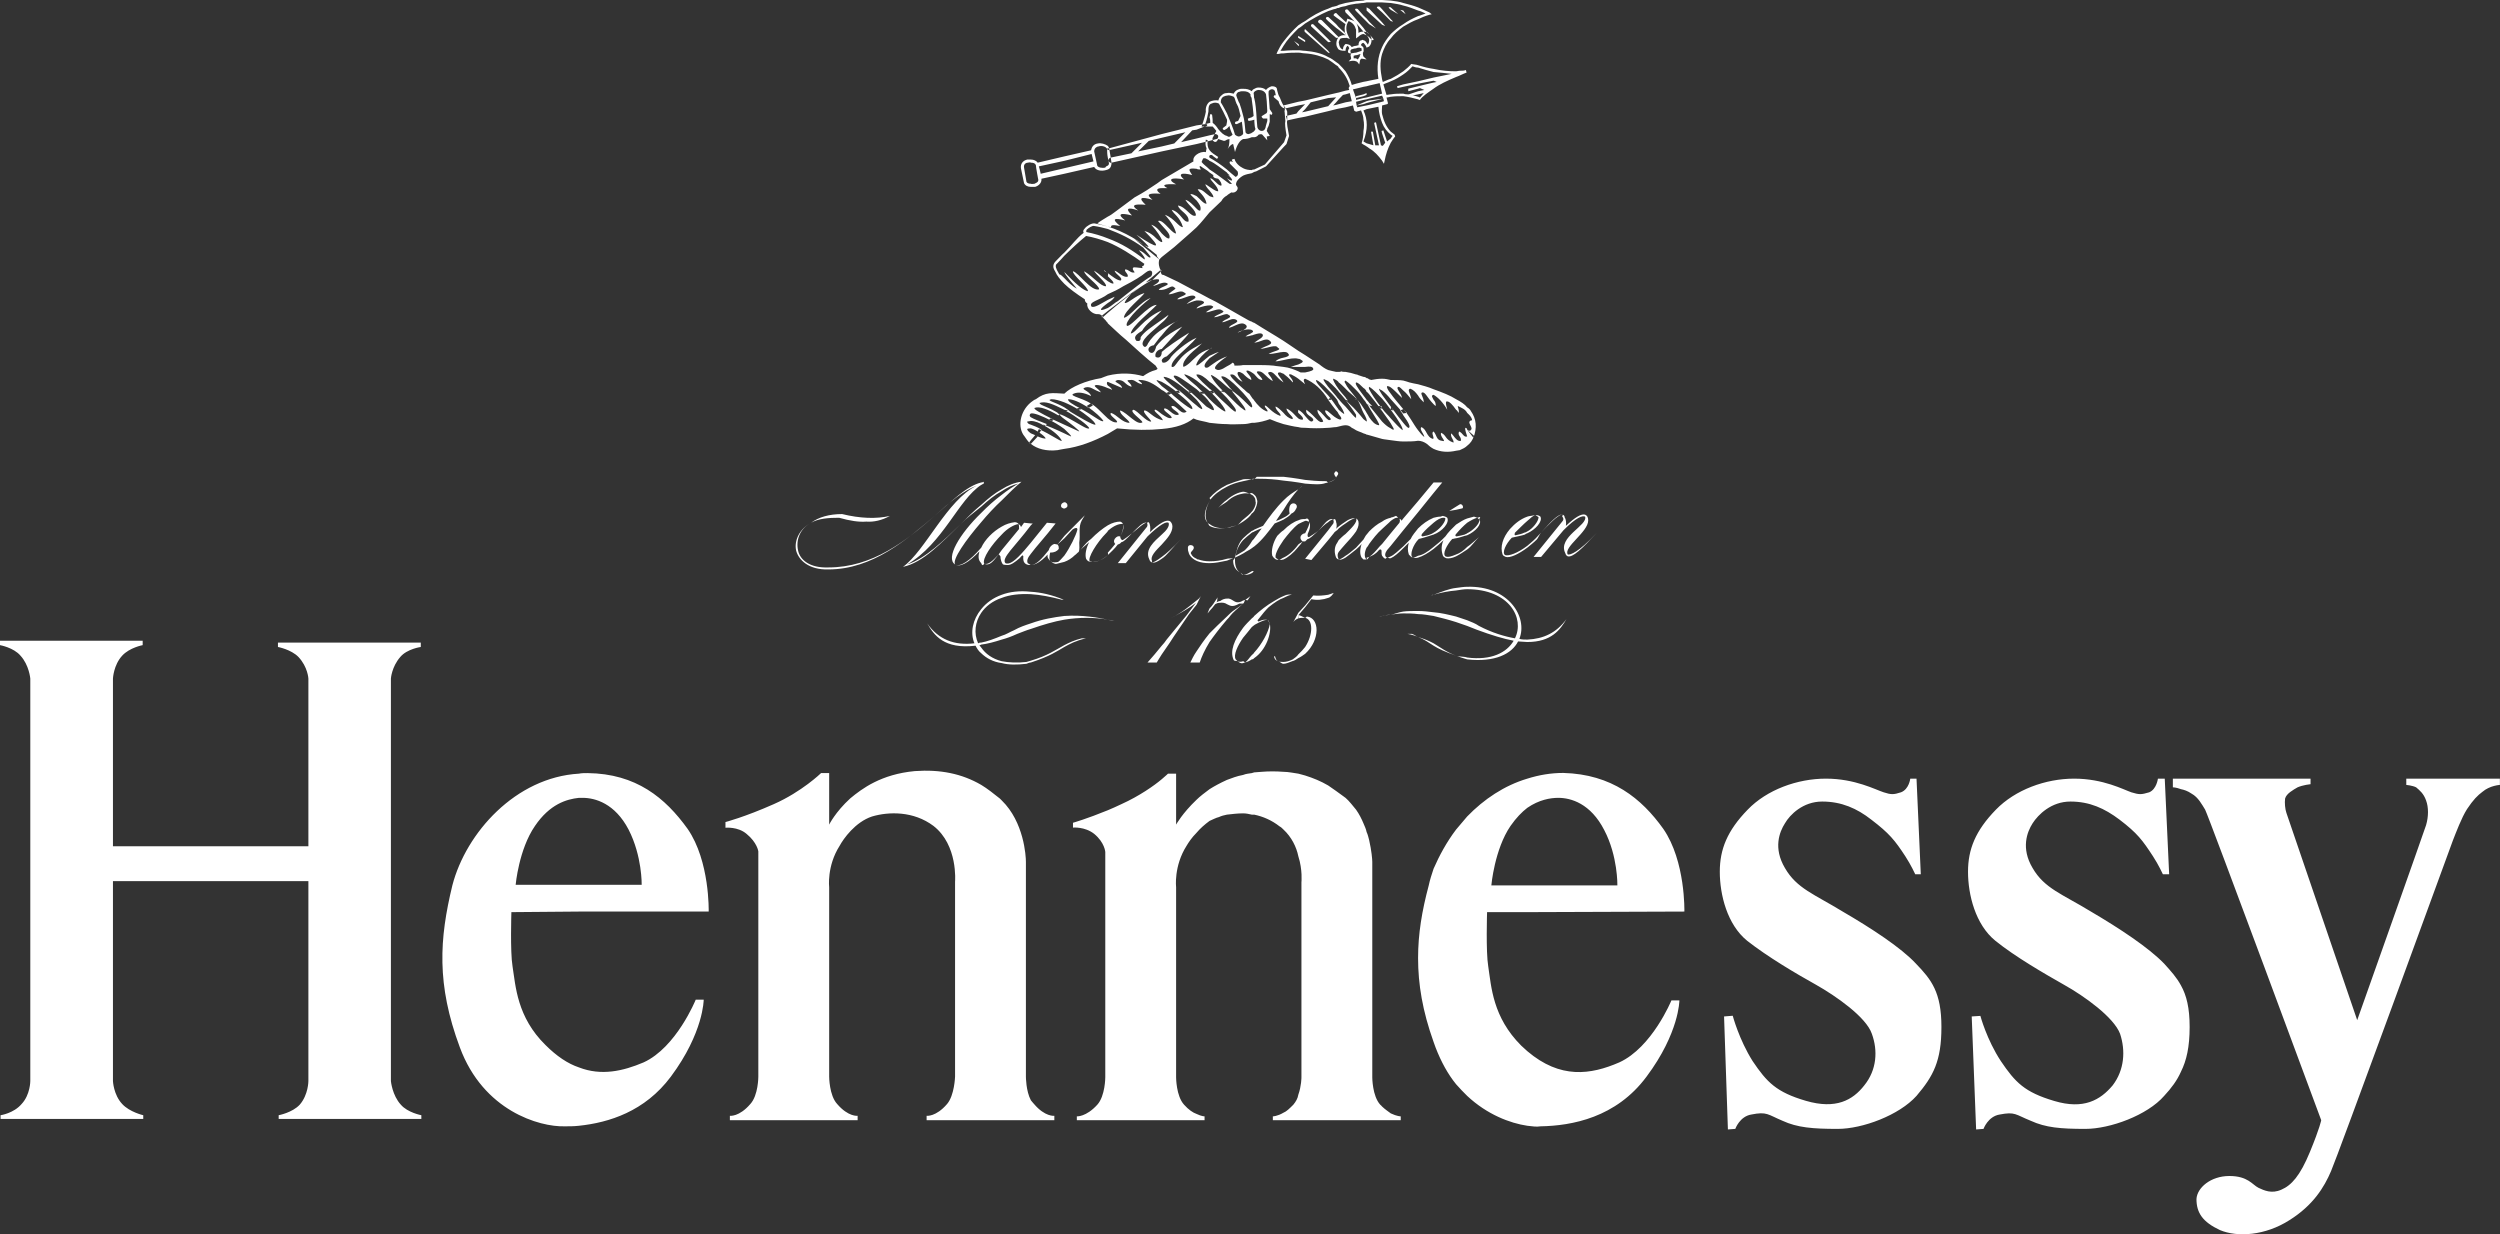 <svg width="160" height="79" viewBox="0 0 160 79" fill="none" xmlns="http://www.w3.org/2000/svg">
<rect x="0" y="0" width="160" height="79" fill="#333333" stroke="none"/>
<g clip-path="url(#clip0_5355_708)">
<path fill-rule="evenodd" clip-rule="evenodd" d="M139.582 68.587V63.068C139.937 63.705 140.137 64.498 140.137 65.727C140.137 67.002 139.937 67.877 139.582 68.587ZM139.582 50.507C139.773 50.543 140.019 50.625 140.255 50.789C140.692 51.026 140.929 51.5 141.129 51.819C141.33 52.174 148.558 71.693 148.558 71.693C148.558 71.693 148.476 72.167 147.839 73.715C147.202 75.264 146.646 75.865 146.009 76.138C145.381 76.421 144.898 76.184 144.543 76.02C144.143 75.82 143.87 75.264 142.677 75.264C141.484 75.264 140.61 76.02 140.574 76.739C140.574 77.614 140.965 78.206 142.076 78.725C143.196 79.199 144.98 79.08 146.528 78.088C148.039 77.14 148.749 75.983 149.186 74.954C149.505 74.271 156.779 54.36 156.979 53.804C157.18 53.294 157.535 52.338 157.89 51.782C158.29 51.181 158.563 50.908 158.882 50.671C159.355 50.27 159.993 50.234 159.993 50.234V49.833H154.002V50.234C154.002 50.234 154.394 50.27 154.63 50.388C154.867 50.589 155.113 50.789 155.268 51.226C155.432 51.664 155.432 52.256 155.268 52.811C155.113 53.294 150.861 65.29 150.861 65.29C150.861 65.29 146.41 52.256 146.328 52.019C146.246 51.782 146.209 51.381 146.246 51.108C146.328 50.789 146.765 50.552 147.047 50.388C147.402 50.234 147.875 50.188 147.875 50.188V49.833H139.582V50.507ZM139.582 49.833V50.507C139.263 50.388 139.063 50.388 139.063 50.388V49.833H139.582ZM139.582 63.068C139.299 62.548 138.944 62.157 138.507 61.674C137.515 60.645 135.649 59.415 133.819 58.34C131.989 57.22 130.842 56.865 130.086 55.553C129.331 54.287 129.731 53.248 130.086 52.693C130.441 52.137 131.279 51.299 132.508 51.299C133.737 51.299 134.693 51.736 135.649 52.456C136.796 53.331 137.115 53.768 137.788 54.797C138.152 55.353 138.425 55.954 138.425 55.954H138.826L138.544 49.833H138.107C138.107 49.833 138.025 50.507 137.551 50.707C137.033 50.862 136.914 50.862 136.404 50.707C135.922 50.543 134.611 49.833 132.745 49.833C130.915 49.833 128.976 50.543 127.737 51.819C126.426 53.166 125.953 54.36 125.953 55.79C125.953 57.265 126.426 59.169 127.701 60.207C128.976 61.237 130.842 62.312 132.107 63.031C133.382 63.742 135.285 65.099 135.685 66.164C136.04 67.239 135.967 68.469 135.212 69.462C134.411 70.418 133.345 71.019 131.479 70.464C129.567 69.899 128.976 69.27 128.056 67.913C127.146 66.529 126.745 65.017 126.745 65.017L126.19 65.053L126.472 72.285L126.945 72.249C126.945 72.249 127.228 71.447 127.983 71.329C128.976 71.138 128.976 71.329 129.968 71.73C130.924 72.167 131.871 72.249 133.464 72.249C135.048 72.249 137.433 71.374 138.507 70.136C138.981 69.626 139.336 69.143 139.582 68.587V63.068ZM97.749 72.049V67.276C99.861 69.07 101.8 68.788 103.63 67.995C105.733 67.039 106.971 64.024 106.971 64.024H107.481C107.481 64.024 107.481 66.092 105.378 68.906C103.43 71.529 100.608 72.049 98.587 72.085C98.35 72.13 98.068 72.085 97.749 72.049ZM97.749 58.377V56.664H103.512C103.512 56.664 103.548 54.797 102.674 53.13C101.8 51.418 100.535 51.062 99.734 51.062C99.224 51.062 98.505 51.181 97.749 51.7V49.833C98.505 49.596 99.26 49.468 100.052 49.468C103.157 49.55 105.06 51.099 106.452 53.048C107.882 55.116 107.8 58.34 107.8 58.34L97.749 58.377ZM97.749 41.089V40.934C98.787 40.888 99.615 40.497 100.253 39.622C99.861 40.296 99.297 41.089 97.749 41.089ZM97.749 35.05V34.931C97.986 34.731 98.232 34.531 98.468 34.257C98.505 34.212 98.55 34.175 98.623 34.093C99.224 33.419 99.734 32.864 100.016 32.937C100.098 32.982 100.134 33.019 100.134 33.1C100.216 33.219 100.253 33.419 100.216 33.656C100.808 33.1 101.209 32.864 101.445 32.937C101.564 32.982 101.646 33.1 101.646 33.301C101.646 34.057 100.052 35.004 100.335 35.487C100.498 35.523 101.008 35.368 102.201 34.093C101.209 35.168 100.653 35.687 100.335 35.605C100.253 35.56 100.216 35.523 100.18 35.405C99.661 34.376 101.646 33.62 101.445 33.064C101.29 32.982 100.89 33.1 100.061 33.938L98.632 35.642H98.15L99.98 33.383C100.098 33.255 100.061 33.137 99.98 33.064C99.98 33.064 100.016 32.982 100.016 32.937C99.779 32.864 99.024 33.656 98.623 34.093C98.505 34.248 98.432 34.449 98.35 34.531C98.15 34.731 97.949 34.886 97.749 35.05ZM97.749 34.13C98.268 33.893 98.741 33.383 98.587 33.064C98.55 33.019 98.386 32.937 98.268 32.982C98.232 32.982 98.186 32.982 98.15 32.982C98.031 33.019 97.867 33.019 97.749 33.064V33.337C97.949 33.182 98.104 32.982 98.268 32.982C98.304 32.982 98.423 33.064 98.468 33.1C98.468 33.374 98.068 33.856 97.749 34.011V34.13ZM122.931 55.954L122.657 49.833H122.257C122.257 49.833 122.184 50.507 121.665 50.707C121.192 50.862 121.028 50.862 120.554 50.707C120.036 50.543 118.725 49.833 116.858 49.833C115.028 49.833 113.08 50.543 111.851 51.819C110.54 53.166 110.067 54.36 110.067 55.79C110.067 57.265 110.54 59.169 111.815 60.207C113.126 61.237 114.946 62.312 116.221 63.022C117.496 63.742 119.435 65.09 119.799 66.164C120.19 67.239 120.117 68.469 119.316 69.462C118.57 70.418 117.496 71.01 115.584 70.455C113.681 69.899 113.08 69.261 112.17 67.913C111.296 66.529 110.895 65.008 110.895 65.008L110.34 65.053L110.586 72.285L111.059 72.249C111.059 72.249 111.341 71.447 112.088 71.329C113.089 71.129 113.126 71.329 114.082 71.73C115.028 72.167 116.021 72.249 117.614 72.249C119.198 72.249 121.547 71.374 122.657 70.136C123.732 68.87 124.251 67.913 124.251 65.727C124.251 63.505 123.613 62.703 122.621 61.674C121.665 60.645 119.762 59.406 117.932 58.34C116.103 57.22 114.992 56.865 114.236 55.553C113.481 54.278 113.881 53.248 114.236 52.693C114.555 52.137 115.392 51.299 116.622 51.299C117.851 51.299 118.843 51.736 119.762 52.456C120.909 53.331 121.265 53.768 121.938 54.797C122.302 55.353 122.576 55.954 122.576 55.954H122.931ZM97.749 33.064V33.337C97.512 33.538 97.239 33.82 96.957 34.093C96.921 34.212 96.921 34.257 96.993 34.257C97.194 34.212 97.394 34.175 97.549 34.093C97.594 34.093 97.667 34.057 97.749 34.011V34.13C97.713 34.13 97.631 34.175 97.594 34.212C97.358 34.294 97.075 34.33 96.757 34.412C96.365 34.813 96.119 35.368 96.32 35.523C96.556 35.605 97.121 35.405 97.749 34.931V35.05C97.157 35.487 96.638 35.724 96.365 35.642C96.283 35.605 96.201 35.569 96.165 35.487C96.001 35.013 96.165 34.412 96.638 33.856C96.957 33.501 97.312 33.219 97.749 33.064ZM97.749 40.934V41.089C97.549 41.089 97.358 41.052 97.157 41.052C96.757 41.845 95.683 42.4 93.898 42.2V42.081C95.446 42.282 96.438 41.763 96.875 41.007C96.247 40.888 95.446 40.651 94.499 40.296C94.299 40.214 94.098 40.132 93.898 40.059V39.695C94.18 39.813 94.417 39.895 94.654 40.059C95.491 40.497 96.283 40.733 96.957 40.852C97.594 39.577 96.602 37.709 93.898 37.709V37.554C96.556 37.472 97.795 39.504 97.239 40.888C97.394 40.934 97.594 40.934 97.749 40.934ZM97.749 49.833V51.7C97.394 51.973 97.039 52.338 96.675 52.857C95.646 54.36 95.446 56.664 95.446 56.664H97.749V58.377H95.173C95.173 58.377 95.091 60.918 95.246 61.838C95.446 63.15 95.528 65.09 97.358 66.92C97.476 67.039 97.631 67.157 97.749 67.276V72.049C96.638 71.885 95.173 71.329 93.898 70.136V52.256C94.972 51.145 96.283 50.27 97.749 49.833ZM93.898 35.168V35.004C94.135 34.849 94.371 34.612 94.654 34.376C94.371 34.649 94.18 34.968 93.898 35.168ZM93.898 34.257V34.13C94.217 33.975 94.69 33.574 94.69 33.255C94.654 33.255 94.572 33.137 94.535 33.137C94.371 33.182 94.135 33.301 93.898 33.456V33.182C94.053 33.146 94.217 33.1 94.335 33.064C94.371 33.064 94.535 33.137 94.535 33.137C94.654 33.137 94.654 33.064 94.736 33.1C94.736 33.1 94.654 33.219 94.69 33.255C94.854 33.538 94.453 34.011 93.898 34.257ZM93.898 28.528V27.936V27.499L94.299 28.018C94.535 27.38 94.499 26.825 94.135 26.305C94.098 26.224 94.016 26.142 93.898 26.069V26.424C94.016 26.542 94.18 26.661 94.217 26.898C94.135 26.898 94.053 26.943 94.053 26.98C93.98 27.098 94.18 27.262 94.18 27.453C94.098 27.617 94.016 27.581 93.898 27.499L94.335 27.89C94.253 28.173 94.098 28.373 93.898 28.528ZM93.898 26.069V26.424C93.78 26.187 93.543 26.105 93.306 25.987C93.261 26.023 93.425 26.269 93.343 26.424C93.306 26.342 93.261 26.269 93.188 26.224V25.549C93.498 25.713 93.743 25.868 93.898 26.069ZM93.898 27.499L93.78 27.38C93.743 27.535 93.862 27.772 93.898 27.936V27.499L93.78 27.38C93.862 27.38 93.898 27.453 93.898 27.499ZM93.898 27.936V28.528C93.78 28.646 93.616 28.728 93.425 28.81C93.343 28.81 93.261 28.847 93.188 28.847V28.091C93.261 28.173 93.379 28.255 93.498 28.209C93.543 27.936 93.261 27.89 93.379 27.617C93.625 27.699 93.661 28.009 93.898 27.936ZM93.898 33.182V33.456C93.661 33.656 93.425 33.893 93.188 34.175V33.574C93.425 33.419 93.661 33.264 93.898 33.182ZM93.898 34.13C93.862 34.175 93.78 34.175 93.743 34.212C93.579 34.257 93.425 34.294 93.224 34.33L93.188 34.449C93.425 34.412 93.698 34.294 93.898 34.257V34.13ZM93.898 35.004V35.168C93.661 35.323 93.425 35.487 93.188 35.605V35.487C93.425 35.405 93.661 35.25 93.898 35.004ZM93.898 37.554V37.709C93.698 37.709 93.461 37.746 93.188 37.791V37.627C93.461 37.591 93.698 37.554 93.898 37.554ZM93.898 39.695V40.059C93.661 39.977 93.425 39.895 93.188 39.813V39.458C93.425 39.54 93.661 39.622 93.898 39.695ZM93.898 42.081V42.2C93.661 42.127 93.379 42.045 93.188 41.963C93.379 42.045 93.661 41.999 93.898 42.081ZM93.898 52.256V70.136C93.661 69.899 93.425 69.662 93.188 69.389V53.094C93.425 52.811 93.661 52.538 93.898 52.256ZM93.188 32.627V32.426L93.379 32.308C93.579 32.144 93.743 32.545 93.543 32.545L93.188 32.627ZM93.188 4.928V4.563C93.261 4.563 93.343 4.527 93.461 4.527C93.579 4.527 93.698 4.527 93.816 4.481L93.862 4.645C93.625 4.727 93.425 4.846 93.188 4.928ZM93.188 4.563V4.928C92.624 5.165 92.114 5.401 91.749 5.675V5.283L91.95 5.247L91.749 5.165V4.964L92.906 4.727C92.551 4.682 92.15 4.645 91.749 4.609V4.409C92.269 4.527 92.751 4.563 93.188 4.563ZM93.188 25.549V26.224C92.942 25.868 92.751 25.704 92.669 25.704C92.505 25.631 92.505 25.786 92.624 26.224C92.35 25.75 92.032 25.431 91.749 25.267V24.912C92.305 25.112 92.824 25.313 93.188 25.549ZM93.188 28.091V28.847C92.669 28.965 92.186 28.929 91.749 28.728V27.617C91.95 27.817 91.913 28.173 92.269 28.209C92.669 28.328 92.114 27.936 92.232 27.699C92.587 27.854 92.469 28.136 93.024 28.328C93.061 28.136 92.824 28.009 92.869 27.735C92.988 27.817 93.061 27.972 93.188 28.091ZM93.188 32.426V32.627L92.751 32.7L93.188 32.426ZM93.188 33.574V34.175C93.106 34.257 93.142 34.33 93.224 34.33L93.188 34.449C93.106 34.449 93.024 34.494 92.942 34.494C92.587 34.886 92.305 35.441 92.505 35.605C92.669 35.687 92.906 35.605 93.188 35.487V35.605C92.942 35.724 92.706 35.76 92.551 35.724C92.469 35.687 92.387 35.642 92.35 35.569C92.232 35.25 92.232 34.886 92.387 34.576C92.186 34.767 91.95 34.968 91.749 35.132V35.004C91.995 34.813 92.232 34.612 92.505 34.33C92.587 34.212 92.706 34.057 92.824 33.938C92.942 33.82 93.061 33.693 93.188 33.574ZM93.188 37.627V37.791C92.751 37.828 92.269 37.91 91.749 38.065C92.269 37.873 92.751 37.673 93.188 37.627ZM93.188 39.458V39.813C92.706 39.659 92.232 39.54 91.749 39.422V39.185C92.232 39.221 92.706 39.34 93.188 39.458ZM93.188 41.963C92.505 41.726 92.068 41.526 91.749 41.325V41.171C92.15 41.407 92.551 41.726 93.188 41.963ZM93.188 53.094V69.389C92.669 68.751 92.232 67.959 91.877 67.039C91.832 66.92 91.795 66.802 91.749 66.684V55.599C92.114 54.761 92.587 53.886 93.188 53.094ZM91.749 34.212C92.305 34.011 92.787 33.456 92.624 33.137C92.587 33.1 92.432 33.019 92.305 33.019C92.305 33.019 92.232 33.064 92.186 33.064C92.032 33.064 91.913 33.1 91.749 33.137V33.456C91.995 33.255 92.186 33.137 92.387 33.137C92.432 33.137 92.469 33.137 92.505 33.182C92.505 33.456 92.068 33.929 91.749 34.093V34.212ZM91.749 31.552V30.878H92.305L91.749 31.552ZM91.749 25.868C91.795 25.905 91.832 25.95 91.877 25.987C91.913 25.832 91.832 25.668 91.749 25.586V25.868ZM91.749 4.409V4.609C91.44 4.527 91.121 4.445 90.757 4.327V4.172C91.121 4.29 91.44 4.363 91.749 4.409ZM91.749 4.964V5.165L90.757 5.356V5.201L91.749 4.964ZM91.749 5.283L90.757 5.52V5.675L90.876 5.638L91.158 5.757L90.757 5.839V6.039L91.121 5.957C91.039 6.039 90.957 6.157 90.876 6.239C90.839 6.239 90.803 6.194 90.757 6.194V6.358C90.803 6.394 90.839 6.394 90.876 6.394C91.039 6.157 91.394 5.921 91.749 5.675V5.283ZM91.749 24.912V25.267C91.558 25.313 91.677 25.431 91.749 25.586V25.868C91.322 25.431 91.24 25.112 91.039 25.112C90.839 25.149 91.121 25.395 91.121 25.75C90.957 25.586 90.839 25.468 90.757 25.313V24.593C91.039 24.675 91.394 24.757 91.749 24.912ZM91.749 27.617V28.728C91.595 28.646 91.44 28.528 91.322 28.41C91.158 28.291 90.957 28.209 90.757 28.209V27.535C90.885 27.699 91.003 27.854 91.158 27.972C91.121 27.735 90.839 27.499 90.957 27.335C91.322 27.453 91.276 27.972 91.713 28.091C91.832 28.018 91.558 27.699 91.749 27.617ZM91.749 30.878V31.552L90.757 32.782V32.071L91.749 30.878ZM91.749 33.137V33.456C91.513 33.656 91.24 33.893 91.003 34.175C90.957 34.294 90.957 34.294 91.039 34.33C91.24 34.294 91.44 34.257 91.595 34.175C91.631 34.175 91.677 34.13 91.749 34.093V34.212C91.476 34.294 91.158 34.412 90.803 34.494L90.757 33.82C91.039 33.538 91.358 33.301 91.749 33.137ZM91.749 35.004V35.132C91.394 35.405 91.039 35.605 90.757 35.687V35.569C91.039 35.523 91.358 35.332 91.749 35.004ZM91.749 38.065C91.713 38.065 91.631 38.11 91.595 38.11C91.677 38.065 91.677 38.065 91.749 38.065ZM91.749 39.185V39.422C91.44 39.376 91.076 39.303 90.757 39.303V39.103C91.076 39.103 91.394 39.139 91.749 39.185ZM91.749 41.171V41.325C91.44 41.125 91.158 40.925 90.757 40.77C91.158 40.888 91.44 41.007 91.749 41.171ZM91.749 55.599V66.684C91.039 64.698 90.757 62.986 90.757 61.319C90.757 59.77 91.003 58.295 91.44 56.664C91.513 56.309 91.631 55.954 91.749 55.599ZM90.757 1.23V1.029C90.921 0.993 91.076 0.911 91.24 0.865C91.076 0.792 90.921 0.71 90.757 0.674V0.474C91.003 0.592 91.24 0.674 91.476 0.792L91.631 0.911L91.476 0.947C91.194 1.029 91.003 1.111 90.757 1.23ZM90.757 0.474V0.674C90.439 0.547 90.129 0.428 89.81 0.355V0.191C90.129 0.273 90.448 0.355 90.757 0.474ZM90.757 1.029V1.23C90.402 1.348 90.084 1.548 89.81 1.703V1.548C90.084 1.348 90.402 1.184 90.757 1.029ZM90.757 4.172V4.327C90.639 4.327 90.52 4.29 90.402 4.245C90.247 4.409 90.047 4.609 89.81 4.764V4.563C90.002 4.409 90.202 4.245 90.32 4.09C90.439 4.126 90.639 4.126 90.757 4.172ZM90.757 5.201V5.356L89.81 5.556V5.401L90.757 5.201ZM90.757 5.52L90.129 5.675V5.839L90.757 5.675V5.52ZM90.757 5.839V6.039L90.402 6.112C90.52 6.112 90.639 6.157 90.757 6.194V6.358C90.439 6.276 90.129 6.194 89.81 6.157V5.993C89.929 6.039 90.047 6.039 90.165 6.039L90.757 5.839ZM90.757 24.593V25.313C90.603 25.112 90.484 24.957 90.247 24.875C90.047 24.957 90.247 25.112 90.32 25.549C90.129 25.313 89.965 25.112 89.81 24.994V24.356C89.965 24.393 90.084 24.438 90.202 24.475C90.366 24.52 90.566 24.557 90.757 24.593ZM90.757 27.535V28.209C90.484 28.255 90.129 28.255 89.81 28.255V27.061C90.002 27.298 90.129 27.417 90.165 27.38C90.284 27.335 90.165 27.061 89.81 26.579V26.46L90.047 26.424C89.965 26.342 89.883 26.269 89.81 26.187C90.165 26.542 90.448 27.143 90.757 27.535ZM90.757 32.071V32.782L89.81 33.938V33.182L90.757 32.071ZM90.757 33.82C90.603 34.011 90.366 34.294 90.284 34.494C90.12 34.649 89.965 34.813 89.81 34.968V35.086C89.929 34.968 90.047 34.849 90.165 34.731C90.084 35.004 90.084 35.25 90.165 35.487C90.202 35.523 90.32 35.678 90.402 35.678C90.484 35.724 90.603 35.724 90.757 35.687V35.569C90.603 35.642 90.484 35.724 90.402 35.678C90.402 35.678 90.366 35.605 90.366 35.56L90.402 35.678C90.202 35.523 90.439 34.849 90.803 34.494L90.757 33.82ZM90.757 39.103V39.303C90.439 39.258 90.129 39.258 89.81 39.258V39.139C90.084 39.103 90.402 39.103 90.757 39.103ZM90.757 40.77C90.566 40.688 90.366 40.615 90.084 40.569H90.366C90.52 40.615 90.639 40.733 90.757 40.77ZM89.81 0.792L89.965 0.911L89.81 0.674V0.792ZM89.81 0.191V0.355C89.565 0.273 89.291 0.237 89.009 0.191V0.036C89.291 0.073 89.574 0.109 89.81 0.191ZM89.81 0.674V0.792L89.61 0.628L89.81 0.674ZM89.81 1.548V1.703C89.492 1.94 89.21 2.177 89.009 2.459V2.177C89.255 1.94 89.492 1.74 89.81 1.548ZM89.81 4.563V4.764C89.565 4.928 89.328 5.083 89.009 5.201V5.046C89.328 4.882 89.574 4.727 89.81 4.563ZM89.81 5.401V5.556L89.446 5.638L89.41 5.52L89.81 5.401ZM89.81 5.993V6.157C89.528 6.157 89.291 6.157 89.009 6.194V6.039C89.291 5.993 89.528 5.993 89.81 5.993ZM89.81 24.356V24.994C89.692 24.875 89.61 24.793 89.528 24.757C89.246 24.793 89.692 25.149 89.728 25.468C89.41 25.149 89.173 24.912 89.009 24.793V24.32C89.291 24.32 89.61 24.32 89.81 24.356ZM89.81 26.187C89.446 25.75 89.173 25.431 89.009 25.194V25.549C89.21 25.786 89.528 26.105 89.81 26.46V26.579C89.765 26.46 89.692 26.387 89.61 26.269L89.81 26.187ZM89.81 27.061V28.255C89.565 28.255 89.291 28.209 89.009 28.173V27.417C89.055 27.453 89.128 27.499 89.173 27.499C89.255 27.499 89.173 27.38 89.009 27.098V26.779C89.291 27.098 89.565 27.38 89.765 27.535C89.81 27.417 89.565 26.98 89.009 26.224L89.173 26.269C89.128 26.187 89.055 26.105 89.009 26.023C89.328 26.46 89.647 26.861 89.81 27.061ZM89.81 33.182V33.938L89.009 34.931V34.13L89.565 33.456C89.61 33.337 89.61 33.219 89.528 33.182C89.492 33.137 89.446 33.137 89.41 33.137C89.291 33.137 89.173 33.219 89.009 33.337V33.137C89.055 33.1 89.091 33.1 89.128 33.1C89.21 33.064 89.246 33.064 89.328 33.019C89.41 33.019 89.446 33.137 89.528 33.182C89.565 33.219 89.692 33.219 89.692 33.337L89.81 33.182ZM89.81 34.968V35.086C89.492 35.405 89.21 35.642 89.009 35.724V35.605C89.21 35.523 89.492 35.25 89.81 34.968ZM89.81 39.139V39.258C89.528 39.258 89.291 39.303 89.009 39.34C89.255 39.303 89.492 39.185 89.81 39.139ZM89.009 71.693V71.256C89.41 71.447 89.647 71.447 89.647 71.447V71.693H89.009ZM89.009 9.136V8.863C89.055 8.781 89.091 8.735 89.128 8.699C89.091 8.662 89.055 8.662 89.009 8.617V8.425C89.091 8.498 89.173 8.544 89.255 8.617L89.291 8.735C89.173 8.863 89.091 9.017 89.009 9.136ZM89.009 1.348V1.23L89.128 1.348C89.21 1.43 89.055 1.348 89.009 1.348ZM89.009 0.628V0.474L89.492 0.911L89.009 0.628ZM89.009 0.036V0.191C88.818 0.191 88.654 0.155 88.454 0.155V0C88.654 0 88.818 0.036 89.009 0.036ZM89.009 0.474V0.628L88.891 0.51C88.818 0.474 88.973 0.437 89.009 0.474ZM89.009 1.23L88.454 0.592V0.792L89.009 1.348V1.23ZM89.009 2.177V2.459C88.736 2.742 88.572 3.097 88.454 3.452V3.015C88.572 2.742 88.773 2.459 89.009 2.177ZM89.009 5.046V5.201C88.855 5.283 88.691 5.319 88.536 5.401L88.736 6.075C88.818 6.075 88.891 6.039 89.009 6.039V6.194C88.936 6.194 88.855 6.239 88.736 6.239L88.818 6.558C88.855 6.595 88.818 6.677 88.736 6.677L88.454 6.749V6.513L88.572 6.476L88.536 6.312L88.454 6.121V5.083L88.499 5.247C88.7 5.165 88.855 5.083 89.009 5.046ZM89.009 8.425V8.617C88.773 8.425 88.572 8.179 88.454 7.861V7.305C88.572 7.788 88.736 8.143 89.009 8.425ZM89.009 8.863L88.773 9.054L88.536 8.343L88.454 8.544L88.654 9.136L88.499 9.336L88.454 10.284L88.572 10.484L88.618 10.284C88.691 9.892 88.818 9.491 89.009 9.136V8.863ZM89.009 24.32V24.793C88.891 24.712 88.818 24.712 88.773 24.712C88.736 24.793 88.818 24.957 89.009 25.194V25.549C88.818 25.313 88.618 25.112 88.454 24.994V24.238C88.654 24.238 88.818 24.274 89.009 24.32ZM89.009 26.023C88.773 25.704 88.572 25.431 88.454 25.267V25.513C88.618 25.704 88.818 25.95 89.009 26.224C88.973 26.187 89.055 26.069 89.009 26.023ZM89.009 26.779V27.098C88.891 26.898 88.691 26.661 88.454 26.305V26.142C88.654 26.424 88.855 26.579 89.009 26.779ZM89.009 27.417C88.773 27.298 88.618 27.143 88.454 26.98V28.091C88.654 28.136 88.818 28.136 89.009 28.173V27.417ZM89.009 33.137V33.337C88.855 33.501 88.654 33.656 88.454 33.856V33.383C88.618 33.255 88.809 33.182 89.009 33.137ZM89.009 34.13V34.931L88.773 35.205C88.654 35.368 88.572 35.605 88.773 35.687C88.855 35.687 88.936 35.642 89.009 35.605V35.724C88.936 35.76 88.855 35.687 88.773 35.687C88.736 35.687 88.691 35.76 88.654 35.76C88.572 35.724 88.499 35.642 88.454 35.569V34.813L89.009 34.13ZM89.009 39.34C88.818 39.34 88.654 39.376 88.454 39.422C88.572 39.376 88.773 39.376 89.009 39.34ZM89.009 71.256V71.693H88.454V70.819C88.654 71.01 88.855 71.138 89.009 71.256ZM88.454 1.585V1.43L88.654 1.667L88.454 1.585ZM88.454 0V0.155C88.181 0.155 87.899 0.155 87.626 0.155V0C87.899 0 88.181 0 88.454 0ZM88.454 0.592V0.792L88.135 0.51C88.062 0.428 88.254 0.392 88.299 0.428L88.454 0.592ZM88.454 1.43L87.626 0.556V0.829L88.454 1.585V1.43ZM88.454 3.015V3.452C88.299 3.971 88.336 4.491 88.454 5.083V6.121L87.626 6.312V6.194L88.454 5.993L88.299 5.319L87.626 5.474V5.165L88.217 5.046C88.099 4.29 88.181 3.616 88.454 3.015ZM88.536 6.312L87.626 6.431V6.549L88.536 6.312ZM88.454 6.513V6.749C88.454 6.913 88.418 7.15 88.454 7.305V7.861C88.336 7.551 88.254 7.232 88.217 6.831L87.626 6.95V6.713L88.454 6.513ZM88.536 8.343L88.454 8.544L88.418 8.38L88.536 8.343ZM88.499 9.336L88.381 9.3L88.062 7.824L87.944 7.861L88.254 9.3H88.017L87.862 8.425H87.744L87.899 9.3L87.626 9.218V9.491C87.981 9.691 88.217 9.974 88.454 10.284L88.499 9.336ZM88.454 24.238V24.994C88.381 24.957 88.299 24.912 88.254 24.875C88.254 24.957 88.336 25.076 88.454 25.267V25.513C88.135 25.194 87.899 24.912 87.626 24.757V24.283C87.662 24.283 87.698 24.283 87.744 24.32C87.981 24.274 88.217 24.238 88.454 24.238ZM88.454 26.142C88.017 25.586 87.744 25.149 87.626 24.912V25.231C87.826 25.468 88.062 25.786 88.336 26.142H88.454V26.305C88.381 26.224 88.299 26.105 88.217 25.987H88.418C88.418 26.023 88.418 26.105 88.454 26.142ZM88.454 26.98V28.091C88.181 28.018 87.899 27.936 87.626 27.854V26.706C87.826 26.98 87.981 27.18 88.254 27.216C88.336 27.18 88.062 26.779 87.626 26.069V25.95L87.826 25.987C87.744 25.905 87.698 25.868 87.626 25.786V25.95C87.899 26.305 88.181 26.624 88.454 26.98ZM88.454 33.383V33.856C88.135 34.13 87.862 34.494 87.626 34.813V34.011C87.862 33.775 88.135 33.538 88.454 33.383ZM88.454 34.813L88.299 34.968C88.062 35.25 87.826 35.523 87.626 35.642C87.826 35.56 88.017 35.487 88.254 35.205C88.336 35.123 88.418 35.168 88.418 35.25C88.418 35.405 88.418 35.487 88.454 35.569V34.813ZM88.454 39.422C88.381 39.422 88.336 39.458 88.254 39.458C88.299 39.458 88.336 39.458 88.454 39.422ZM88.454 70.819V71.693H87.626V53.768C87.78 54.442 87.826 54.997 87.826 55.161C87.826 55.48 87.826 68.952 87.826 68.952C87.826 68.952 87.826 70.145 88.336 70.701C88.381 70.737 88.418 70.773 88.454 70.819ZM87.626 2.978V2.377L87.78 2.541C87.862 2.623 87.944 2.541 87.899 2.496L87.626 2.177C87.744 2.304 87.78 2.423 87.78 2.541C87.78 2.696 87.744 2.86 87.626 2.978ZM87.626 1.548V1.385L88.062 1.822L87.626 1.548ZM87.626 0V0.155C87.58 0.155 87.543 0.155 87.462 0.155V0C87.543 0 87.58 0 87.626 0ZM87.626 0.556V0.829L87.462 0.674V0.474C87.507 0.474 87.58 0.556 87.626 0.556ZM87.626 1.385V1.548L87.462 1.385V1.184L87.626 1.385ZM87.626 2.177C87.58 2.141 87.543 2.059 87.462 2.059L87.626 2.177ZM87.626 2.377V2.978L87.462 3.051V2.742C87.507 2.778 87.507 2.815 87.543 2.86C87.58 2.778 87.626 2.696 87.626 2.578C87.626 2.459 87.543 2.341 87.462 2.259L87.626 2.377ZM87.626 5.165V5.474L87.462 5.52V5.201L87.626 5.165ZM87.626 6.194V6.312L87.462 6.358V6.239L87.626 6.194ZM87.626 6.431V6.549L87.462 6.595V6.476L87.626 6.431ZM87.626 6.713V6.95L87.462 6.986V6.749L87.626 6.713ZM87.626 9.218V9.491C87.58 9.455 87.543 9.418 87.462 9.373V9.172L87.626 9.218ZM87.626 24.283V24.757C87.626 24.793 87.58 24.793 87.626 24.912V25.231C87.58 25.194 87.543 25.112 87.462 25.076V24.201C87.543 24.201 87.58 24.238 87.626 24.283ZM87.626 25.786V25.95L87.462 25.832V25.586C87.543 25.668 87.58 25.713 87.626 25.786ZM87.626 25.95C87.626 25.905 87.507 25.868 87.462 25.832C87.543 25.905 87.58 25.987 87.626 26.069V25.95ZM87.626 26.706V27.854C87.58 27.854 87.543 27.817 87.462 27.817V26.424C87.543 26.542 87.58 26.624 87.626 26.706ZM87.626 34.011V34.813C87.58 34.886 87.543 34.968 87.462 35.05V34.212C87.543 34.13 87.58 34.057 87.626 34.011ZM87.626 35.642C87.58 35.687 87.543 35.806 87.462 35.806V35.687C87.543 35.687 87.58 35.642 87.626 35.642ZM87.626 53.768V71.693H87.462V53.248C87.543 53.413 87.58 53.604 87.626 53.768ZM87.462 0V0.155C87.425 0.155 87.343 0.191 87.261 0.191V0.036C87.343 0 87.425 0 87.462 0ZM87.462 1.184V1.385L87.261 1.184V0.993L87.462 1.184ZM87.462 2.059C87.425 2.059 87.343 2.022 87.261 2.022V2.177C87.307 2.177 87.425 2.259 87.462 2.259L87.261 2.022V1.785L87.462 2.059ZM87.462 2.742V3.051C87.425 2.933 87.343 2.815 87.261 2.742V2.578C87.343 2.578 87.425 2.66 87.462 2.742ZM87.462 3.807L87.261 3.771V3.616L87.462 3.807ZM87.462 5.201V5.52L87.261 5.556V5.237L87.462 5.201ZM87.462 5.957V6.075L87.261 6.157V6.039L87.462 5.957ZM87.462 6.239V6.358L87.261 6.394V6.276L87.462 6.239ZM87.462 6.476V6.595L87.261 6.667V6.558L87.462 6.476ZM87.462 6.749V6.986L87.261 7.068V6.786L87.462 6.749ZM87.462 9.172V9.373C87.425 9.336 87.343 9.3 87.261 9.254V9.054L87.462 9.172ZM87.462 24.201V25.076C87.425 24.957 87.343 24.875 87.261 24.83V24.119C87.343 24.119 87.425 24.156 87.462 24.201ZM87.462 25.586V25.832C87.425 25.75 87.343 25.631 87.261 25.549V25.313C87.343 25.431 87.425 25.513 87.462 25.586ZM87.462 26.424V27.817C87.425 27.772 87.343 27.772 87.261 27.735V26.825C87.343 26.898 87.425 26.943 87.462 26.98C87.507 26.898 87.425 26.706 87.261 26.424V26.105C87.343 26.224 87.425 26.342 87.462 26.424ZM87.462 34.212V35.05C87.307 35.368 87.307 35.687 87.462 35.806C87.507 35.806 87.462 35.724 87.462 35.687V35.806C87.425 35.806 87.307 35.806 87.261 35.806V34.531C87.343 34.412 87.38 34.294 87.462 34.212ZM87.462 53.248V71.693H87.261V52.693C87.343 52.893 87.425 53.048 87.462 53.248ZM87.261 9.054V8.38C87.307 8.143 87.307 7.861 87.261 7.66V7.068C87.543 7.66 87.543 8.298 87.261 9.054ZM87.261 0.036V0.191C87.106 0.191 86.943 0.237 86.788 0.237V0.073C86.952 0.073 87.106 0.036 87.261 0.036ZM87.261 0.993V1.184L86.788 0.71V0.556C86.824 0.556 86.87 0.556 86.906 0.592L87.261 0.993ZM87.261 1.785V2.022L86.788 1.466V1.23L87.261 1.785ZM87.261 2.022C87.189 2.022 87.07 2.022 86.943 2.104C86.943 1.858 86.906 1.621 86.788 1.466V1.904C86.788 2.022 86.788 2.141 86.788 2.259V2.459L86.943 2.341C87.07 2.222 87.189 2.177 87.261 2.177V2.022ZM87.261 2.578V2.742C87.225 2.742 87.106 2.778 87.106 2.897C87.143 2.933 87.225 2.978 87.261 3.051C87.261 3.17 87.307 3.297 87.225 3.37C87.225 3.452 87.225 3.534 87.261 3.616V3.771C87.225 3.771 87.143 3.735 87.106 3.771C87.07 3.807 87.025 3.853 87.025 3.971L86.988 4.126L86.906 4.008C86.87 3.971 86.824 3.926 86.788 3.926V3.735C86.824 3.771 86.87 3.771 86.906 3.807C86.943 3.735 86.988 3.653 87.025 3.616C86.988 3.571 87.07 3.534 87.07 3.452C86.943 3.489 86.87 3.534 86.788 3.534V3.37C86.906 3.334 87.025 3.297 87.143 3.252C87.143 3.252 87.143 3.179 87.143 3.097L87.025 3.051C86.943 3.051 86.87 3.051 86.788 3.097V2.933C86.824 2.933 86.87 2.897 86.943 2.897C86.943 2.696 87.025 2.578 87.143 2.578C87.189 2.541 87.225 2.541 87.261 2.578ZM87.261 5.237V5.556L86.788 5.675V5.356L87.261 5.237ZM87.261 6.039V6.157L86.788 6.276V6.157L87.261 6.039ZM87.261 6.276V6.394L86.788 6.513V6.394L87.261 6.276ZM87.261 6.558V6.667L86.824 6.749L86.87 6.868L87.261 6.786V7.068V7.66C87.261 7.469 87.189 7.269 87.106 7.068L86.788 7.15V6.513L86.824 6.749L87.261 6.558ZM87.261 8.38V9.054V9.254C87.225 9.218 87.189 9.218 87.143 9.172C87.225 8.935 87.261 8.617 87.261 8.38ZM87.261 24.119V24.83C87.07 24.639 86.943 24.52 86.824 24.475C86.67 24.475 86.824 24.757 87.261 25.313V25.549C87.106 25.313 86.943 25.112 86.788 24.957V23.965C86.824 23.965 86.87 23.965 86.906 24.001C87.025 24.037 87.143 24.074 87.261 24.119ZM87.261 26.105C87.143 25.905 87.025 25.75 86.87 25.586L86.788 25.468C86.824 25.549 86.906 25.631 86.988 25.713L86.87 25.586C87.07 25.868 87.143 26.224 87.261 26.424V26.105ZM87.261 26.825V27.735C87.106 27.654 86.943 27.617 86.788 27.535V26.743C86.788 26.706 86.788 26.624 86.788 26.542V26.269C86.952 26.46 87.143 26.661 87.261 26.825ZM87.261 34.531V35.806L87.143 35.687C87.025 35.487 87.025 35.168 87.143 34.813C87.025 34.968 86.906 35.05 86.788 35.168V35.05C86.906 34.931 87.07 34.731 87.261 34.531ZM87.261 52.693V71.693H86.788V51.819C86.988 52.101 87.143 52.41 87.261 52.693ZM86.788 34.011V33.182C86.87 33.219 86.952 33.301 86.952 33.501C86.952 33.693 86.87 33.856 86.788 34.011ZM86.788 0.073V0.237C86.551 0.273 86.314 0.31 86.114 0.392V0.191C86.314 0.155 86.551 0.118 86.788 0.073ZM86.788 0.71V0.556C86.706 0.556 86.706 0.628 86.788 0.71ZM86.788 1.23L86.269 0.628C86.233 0.592 86.151 0.592 86.114 0.628V0.792L86.788 1.466V1.23ZM86.788 1.466V1.904C86.706 1.621 86.588 1.466 86.314 1.348C86.114 1.621 86.114 1.986 86.314 2.341L86.387 2.496L86.196 2.423L86.114 2.259V2.141V1.548L86.151 1.43C86.196 1.348 86.196 1.266 86.233 1.193C86.433 1.266 86.67 1.303 86.788 1.466ZM86.788 2.933V3.097C86.67 3.097 86.588 3.133 86.469 3.17C86.469 3.215 86.387 3.252 86.433 3.297C86.433 3.334 86.433 3.37 86.469 3.416C86.551 3.416 86.67 3.37 86.788 3.37V3.534C86.706 3.534 86.67 3.571 86.633 3.571C86.633 3.616 86.633 3.689 86.633 3.735C86.67 3.735 86.751 3.735 86.788 3.735V3.926C86.706 3.889 86.633 3.889 86.551 3.889L86.314 3.926L86.469 3.771C86.469 3.735 86.469 3.653 86.433 3.534L86.469 3.416C86.387 3.416 86.314 3.416 86.269 3.334C86.269 3.215 86.314 3.133 86.351 3.097C86.314 2.978 86.269 2.933 86.233 2.933C86.196 2.978 86.114 3.051 86.114 3.252V2.815C86.233 2.815 86.433 2.86 86.506 3.015C86.588 2.978 86.67 2.933 86.788 2.933ZM86.788 5.356V5.675L86.588 5.72L86.788 6.276V6.394V6.513V7.15C86.751 7.114 86.669 7.114 86.669 7.068L86.588 6.749L86.114 6.868V6.549L86.515 6.476L86.387 5.957L86.114 6.039V5.802L86.351 5.757L86.314 5.638C86.314 5.638 86.351 5.52 86.387 5.52C86.314 5.283 86.233 5.083 86.114 4.882V4.563C86.269 4.809 86.433 5.119 86.515 5.438L86.788 5.356ZM86.788 23.965V24.957C86.551 24.712 86.351 24.52 86.114 24.356V23.801C86.351 23.837 86.551 23.883 86.788 23.965ZM86.788 25.468C86.433 25.03 86.196 24.757 86.114 24.557V24.875C86.314 25.112 86.588 25.267 86.87 25.586C86.824 25.549 86.751 25.631 86.706 25.586H86.87L86.788 25.468ZM86.788 26.269V26.542C86.67 26.342 86.433 26.023 86.114 25.586L86.269 25.631C86.196 25.549 86.151 25.513 86.114 25.431V25.586C86.314 25.832 86.588 26.023 86.788 26.269ZM86.788 26.743C86.67 26.706 86.469 26.424 86.114 26.023V27.216C86.269 27.216 86.387 27.262 86.515 27.38C86.588 27.417 86.67 27.453 86.788 27.535V26.743ZM86.788 33.182V34.011C86.588 34.294 86.351 34.567 86.114 34.813V34.175C86.469 33.82 86.906 33.419 86.788 33.182C86.706 33.137 86.433 33.255 86.114 33.501V33.383C86.387 33.182 86.633 33.137 86.788 33.182ZM86.788 35.05V35.168C86.506 35.405 86.269 35.569 86.114 35.687V35.569C86.269 35.487 86.506 35.286 86.788 35.05ZM86.788 51.819V71.693H86.114V51.062C86.351 51.263 86.588 51.582 86.788 51.819ZM86.114 0.191V0.392C85.95 0.428 85.832 0.428 85.677 0.51V0.31C85.832 0.273 85.95 0.237 86.114 0.191ZM86.114 0.628V0.792C86.078 0.71 86.078 0.628 86.114 0.628ZM86.151 1.43C86.032 1.703 86.032 1.94 86.114 2.259C85.914 2.222 85.759 2.295 85.677 2.377V2.696C85.714 2.614 85.714 2.578 85.759 2.496C85.832 2.423 86.032 2.423 86.196 2.423L86.114 2.259L85.677 1.904V1.74L86.114 2.141V1.548L85.677 1.23V0.993L86.151 1.43ZM86.114 2.815V3.252C85.996 3.252 85.796 3.252 85.677 3.17V2.696C85.677 2.742 85.714 2.851 85.714 2.897C85.759 3.051 85.832 3.133 85.95 3.17C85.95 2.978 86.032 2.897 86.114 2.815ZM86.114 4.563V4.882C85.996 4.682 85.832 4.481 85.677 4.327V4.09C85.832 4.245 85.996 4.409 86.114 4.563ZM86.114 5.802V6.039L85.95 6.075L85.677 6.358V5.921L86.114 5.802ZM86.114 6.549V6.868L85.677 6.95V6.667L86.114 6.549ZM86.114 23.801V24.356C86.032 24.402 86.032 24.438 86.114 24.557V24.875C85.95 24.712 85.796 24.557 85.677 24.475V23.801C85.759 23.801 85.796 23.801 85.832 23.764C85.914 23.801 86.032 23.801 86.114 23.801ZM86.114 25.431V25.586C85.95 25.395 85.832 25.231 85.677 25.076V24.912C85.796 25.076 85.95 25.231 86.114 25.431ZM86.114 26.023C85.996 25.905 85.832 25.75 85.677 25.549V25.832C85.914 26.142 86.032 26.387 86.032 26.506C85.914 26.424 85.796 26.342 85.677 26.224V26.506C85.796 26.661 85.877 26.743 85.832 26.825C85.796 26.861 85.759 26.861 85.677 26.825V27.298C85.796 27.262 85.996 27.216 86.114 27.216V26.023ZM86.114 33.383V33.501C85.996 33.574 85.832 33.693 85.677 33.82V33.693C85.832 33.574 85.996 33.456 86.114 33.383ZM86.114 34.175V34.813C85.95 35.004 85.796 35.168 85.677 35.323V34.567C85.796 34.449 85.95 34.294 86.114 34.175ZM86.114 35.569V35.687C85.914 35.806 85.796 35.842 85.677 35.806C85.759 35.806 85.914 35.724 86.114 35.569ZM86.114 51.062V71.693H85.677V50.744C85.832 50.862 85.95 50.944 86.114 51.062ZM85.677 0.31V0.51C85.641 0.51 85.559 0.51 85.513 0.556V0.392C85.559 0.355 85.641 0.355 85.677 0.31ZM85.677 0.993V1.23L85.513 1.111V0.829L85.677 0.993ZM85.677 1.74V1.904L85.513 1.785V1.548L85.677 1.74ZM85.677 2.377L85.513 2.222V2.423C85.559 2.423 85.677 2.423 85.677 2.377V2.696V3.17C85.632 3.133 85.595 3.051 85.559 2.978C85.477 2.778 85.559 2.496 85.677 2.377ZM85.677 4.09V4.327C85.641 4.245 85.595 4.208 85.513 4.172V3.971C85.559 4.008 85.641 4.053 85.677 4.09ZM85.677 5.921V6.358L85.513 6.549V6.23V5.957L85.677 5.921ZM85.677 6.667V6.95L85.513 6.986V6.713L85.677 6.667ZM85.677 23.801V24.475C85.641 24.393 85.559 24.356 85.513 24.32V23.801C85.559 23.801 85.641 23.801 85.677 23.801ZM85.677 24.912V25.076C85.641 24.994 85.559 24.957 85.513 24.875V24.675C85.559 24.757 85.641 24.839 85.677 24.912ZM85.677 25.549L85.513 25.513V25.349C85.559 25.431 85.641 25.513 85.677 25.549ZM85.677 25.549V25.832C85.641 25.75 85.595 25.586 85.513 25.513L85.677 25.549ZM85.677 26.224V26.506C85.641 26.424 85.595 26.342 85.513 26.269V25.987C85.559 26.069 85.641 26.142 85.677 26.224ZM85.677 26.825V27.298C85.641 27.298 85.559 27.335 85.513 27.335V26.743C85.595 26.779 85.641 26.825 85.677 26.825ZM85.677 33.693V33.82C85.641 33.856 85.595 33.938 85.513 33.975V33.856C85.559 33.775 85.641 33.738 85.677 33.693ZM85.677 34.567V35.323C85.595 35.441 85.595 35.569 85.632 35.687L85.677 35.806C85.641 35.806 85.559 35.76 85.513 35.687V34.849C85.559 34.767 85.641 34.649 85.677 34.567ZM85.677 50.744V71.693H85.513V50.625C85.559 50.671 85.641 50.707 85.677 50.744ZM85.513 33.856C85.559 33.702 85.559 33.538 85.513 33.419V33.856ZM85.513 30.559V30.158C85.595 30.195 85.677 30.277 85.632 30.359C85.632 30.395 85.513 30.514 85.513 30.559ZM85.513 0.392V0.556C85.477 0.556 85.395 0.592 85.359 0.592C85.24 0.628 85.122 0.674 85.004 0.71V0.556C85.122 0.51 85.195 0.474 85.277 0.437C85.359 0.437 85.441 0.392 85.513 0.392ZM85.513 0.829V1.111L85.359 0.993C85.322 0.911 85.441 0.829 85.513 0.829ZM85.513 1.548L85.04 1.111L85.004 1.348L85.513 1.785V1.548ZM85.513 2.222V2.423L85.004 1.986V1.703L85.513 2.222ZM85.513 3.971V4.172C85.359 4.053 85.195 3.926 85.004 3.807V3.653C85.204 3.735 85.359 3.853 85.513 3.971ZM85.513 5.957V6.23L85.004 6.276V6.075L85.513 5.957ZM85.513 6.23L85.004 6.795V7.114L85.513 6.986V6.713L85.322 6.749L85.513 6.549V6.23ZM85.513 23.801V24.32C85.441 24.274 85.395 24.274 85.359 24.238C85.277 24.238 85.322 24.356 85.513 24.675V24.875C85.322 24.675 85.158 24.52 85.004 24.393V23.682C85.158 23.719 85.322 23.764 85.513 23.801ZM85.513 25.349C85.322 25.112 85.122 24.912 85.004 24.757V24.957C85.158 25.112 85.322 25.267 85.513 25.513V25.349ZM85.513 25.987V26.269C85.359 26.069 85.195 25.868 85.004 25.586H85.24C85.158 25.513 85.076 25.395 85.004 25.313V25.586L85.122 25.468C85.277 25.631 85.395 25.823 85.513 25.987ZM85.513 26.743V27.335C85.359 27.335 85.158 27.38 85.004 27.38V26.861C85.04 26.898 85.076 26.898 85.158 26.861C85.204 26.825 85.122 26.706 85.004 26.624V26.342C85.158 26.46 85.359 26.661 85.513 26.743ZM85.513 30.158V30.559C85.441 30.714 85.24 30.832 85.004 30.878C85.24 30.796 85.441 30.714 85.513 30.559C85.477 30.514 85.359 30.359 85.395 30.277C85.441 30.204 85.477 30.158 85.513 30.158ZM85.513 33.419V33.856V33.975C85.477 34.011 85.395 34.057 85.359 34.13L85.004 34.567V33.938L85.277 33.574C85.395 33.456 85.359 33.337 85.322 33.255C85.24 33.255 85.122 33.301 85.004 33.419V33.301C85.158 33.182 85.24 33.219 85.322 33.255C85.322 33.255 85.395 33.219 85.441 33.219C85.477 33.301 85.513 33.337 85.513 33.419ZM85.513 35.687V34.849C85.395 35.086 85.395 35.405 85.513 35.687ZM85.513 50.625V71.693H85.004V50.27C85.158 50.388 85.359 50.507 85.513 50.625ZM85.004 38.265V38.065C85.122 38.028 85.24 37.992 85.359 37.946C85.277 38.065 85.158 38.228 85.004 38.265ZM85.004 3.37V3.252L85.122 3.416C85.158 3.416 85.04 3.37 85.004 3.37ZM85.004 2.696V2.496L85.158 2.66C85.204 2.696 85.076 2.696 85.004 2.696ZM85.004 0.556V0.71C84.448 0.947 83.966 1.23 83.529 1.503V1.348C83.966 1.029 84.448 0.747 85.004 0.556ZM85.04 1.111C84.922 1.029 84.803 1.148 84.885 1.23L85.004 1.348L85.04 1.111ZM85.004 1.703L84.603 1.303C84.448 1.184 84.321 1.348 84.366 1.43L85.004 1.986V1.703ZM85.004 2.496L84.084 1.585C83.966 1.466 83.847 1.621 83.929 1.703L85.004 2.696V2.496ZM85.004 3.252V3.37L83.529 2.059V1.867L85.004 3.252ZM85.004 3.653C84.603 3.416 84.084 3.297 83.529 3.252V3.416C84.084 3.452 84.603 3.607 85.004 3.807V3.653ZM85.004 6.075V6.276L83.884 6.549L83.529 6.986V6.667V6.431L85.004 6.075ZM85.004 6.795L83.529 7.15V7.469L85.004 7.114V6.795ZM85.004 23.682V24.393C84.922 24.356 84.84 24.32 84.758 24.274C84.639 24.238 84.721 24.393 85.004 24.757V24.957C84.639 24.557 84.366 24.356 84.248 24.32C84.13 24.393 84.521 24.793 85.004 25.313V25.586C84.603 24.912 84.084 24.475 83.529 24.238V23.837C83.929 23.764 84.084 23.682 84.048 23.6C84.011 23.445 83.811 23.445 83.529 23.482V22.726L84.448 23.327C84.639 23.482 84.803 23.6 85.004 23.682ZM85.004 26.342V26.624C84.885 26.506 84.803 26.387 84.803 26.269C84.885 26.269 84.922 26.269 85.004 26.342ZM85.004 26.861C84.84 26.779 84.639 26.424 84.33 26.224C84.248 26.46 84.639 26.743 84.685 26.98C84.403 27.143 84.248 26.706 83.611 26.224C83.492 26.588 84.084 26.661 84.048 26.898C83.929 27.098 83.765 26.898 83.529 26.624V27.38C84.011 27.417 84.485 27.417 85.004 27.38V26.861ZM85.004 30.878C84.958 30.878 84.885 30.914 84.84 30.914C84.521 31.033 84.084 30.996 83.529 30.951V30.714C83.893 30.75 84.284 30.796 84.885 30.796C84.922 30.796 84.958 30.878 85.004 30.878ZM85.004 33.301V33.419C84.803 33.538 84.567 33.775 84.366 33.975C84.011 34.294 83.811 34.494 83.693 34.494C83.647 34.531 83.611 34.567 83.529 34.649V34.13C83.693 33.82 83.847 33.501 83.775 33.383C83.693 33.383 83.611 33.301 83.529 33.337V33.219L83.647 33.182C83.775 33.219 83.775 33.337 83.775 33.383C83.893 33.574 83.847 33.856 83.693 34.175C83.693 34.212 83.647 34.376 83.775 34.376C83.893 34.294 84.166 34.139 84.366 33.975C84.603 33.738 84.803 33.419 85.004 33.301ZM85.004 33.938L83.529 35.76L83.929 35.842L85.004 34.567V33.938ZM85.004 38.065V38.265C84.685 38.383 84.284 38.429 83.929 38.347L83.529 38.866V38.748L84.048 38.11C84.366 38.147 84.721 38.11 85.004 38.065ZM85.004 50.27V71.693H83.529V49.632C84.048 49.796 84.521 49.988 85.004 50.27ZM83.529 41.845V41.407C84.048 40.615 84.048 39.659 83.529 39.54C83.574 39.54 83.611 39.458 83.647 39.458C84.448 39.54 84.521 40.934 83.529 41.845ZM83.529 1.348V1.503C83.374 1.621 83.256 1.74 83.092 1.822V1.621C83.256 1.503 83.374 1.43 83.529 1.348ZM83.529 2.059V1.867C83.456 1.904 83.492 2.059 83.529 2.059ZM83.529 2.578V2.696L83.092 2.423V2.295L83.529 2.578ZM83.529 3.252V3.416C83.374 3.416 83.256 3.37 83.092 3.37V3.215C83.256 3.215 83.374 3.252 83.529 3.252ZM83.529 6.431V6.667L83.092 6.749V6.513L83.529 6.431ZM83.529 6.667L83.092 7.114V7.551L83.529 7.469V7.15L83.328 7.187L83.529 6.986V6.667ZM83.529 22.726V23.482C83.41 23.482 83.256 23.482 83.092 23.482V23.327C83.374 23.209 83.456 23.127 83.292 23.045C83.256 23.008 83.174 22.963 83.092 22.963V22.453L83.529 22.726ZM83.529 23.837V24.238C83.374 24.274 83.456 24.438 83.529 24.593C83.374 24.475 83.256 24.356 83.092 24.238V23.764C83.174 23.801 83.21 23.837 83.256 23.837C83.374 23.837 83.456 23.837 83.529 23.837ZM83.529 26.624V27.38C83.374 27.38 83.256 27.38 83.092 27.335V26.779C83.21 26.861 83.292 26.861 83.374 26.861C83.456 26.743 83.256 26.579 83.092 26.424V26.224C83.292 26.342 83.41 26.46 83.529 26.624ZM83.529 30.714V30.951C83.374 30.914 83.256 30.914 83.092 30.878V30.641C83.256 30.678 83.374 30.678 83.529 30.714ZM83.529 33.219V33.337C83.41 33.383 83.256 33.456 83.092 33.538V33.301C83.256 33.219 83.374 33.219 83.529 33.219ZM83.529 34.13V34.649C83.492 34.649 83.41 34.649 83.374 34.649C83.292 34.767 83.21 34.886 83.092 35.004V34.849C83.174 34.767 83.292 34.731 83.374 34.649C83.292 34.612 83.174 34.449 83.256 34.294C83.328 34.175 83.456 34.13 83.529 34.13ZM83.529 38.748V38.866L83.092 39.376V39.221L83.529 38.748ZM83.529 39.54C83.41 39.54 83.21 39.54 83.092 39.577V39.376C83.256 39.376 83.374 39.495 83.529 39.54ZM83.529 41.407V41.845C83.41 41.927 83.256 42.045 83.092 42.118V41.881C83.256 41.726 83.41 41.562 83.529 41.407ZM83.529 49.632V71.693H83.092V70.063C83.292 69.507 83.292 68.952 83.292 68.952V56.473C83.292 56.473 83.374 55.671 83.092 54.797V49.514C83.256 49.55 83.374 49.596 83.529 49.632ZM83.092 31.315C83.174 31.27 83.256 31.151 83.328 31.115C83.256 31.197 83.174 31.233 83.092 31.315ZM83.092 2.933V2.815C83.174 2.897 83.137 2.933 83.092 2.933ZM83.092 1.621V1.822C82.737 2.177 82.382 2.541 82.145 2.933V2.66C82.418 2.304 82.737 1.94 83.092 1.621ZM83.092 2.295C83.092 2.341 83.055 2.377 83.092 2.423V2.295ZM83.092 2.815L82.819 2.623L83.092 2.933V2.815ZM83.092 3.215V3.37C82.819 3.37 82.5 3.37 82.145 3.416V3.252C82.5 3.215 82.819 3.215 83.092 3.215ZM83.092 6.513V6.749L82.218 6.95L82.145 6.749L83.092 6.513ZM83.092 7.114V7.551L82.382 7.706L82.3 7.423L82.973 7.269L83.092 7.114ZM83.092 22.453V22.963C82.855 22.89 82.5 22.963 82.145 23.045V22.89C82.382 22.844 82.573 22.762 82.454 22.644C82.382 22.525 82.263 22.525 82.145 22.525V21.815C82.263 21.888 82.382 21.97 82.5 22.052L83.092 22.453ZM83.092 23.327V23.482C82.973 23.482 82.773 23.482 82.618 23.482C82.819 23.4 82.973 23.363 83.092 23.327ZM83.092 23.764C82.819 23.646 82.5 23.518 82.145 23.482V23.919C82.3 24.037 82.5 24.201 82.737 24.475C82.819 24.274 82.263 23.919 82.618 23.956C82.773 24.037 82.937 24.119 83.092 24.238V23.764ZM83.092 26.424V26.224C83.092 26.342 83.055 26.342 83.092 26.424ZM83.092 26.779C82.9 26.624 82.7 26.305 82.336 26.142C82.336 26.424 82.891 26.743 82.7 26.825C82.5 26.779 82.3 26.624 82.145 26.424V27.143C82.463 27.216 82.773 27.298 83.092 27.335V26.779ZM83.092 30.641V30.878C82.819 30.832 82.5 30.796 82.145 30.759V30.514C82.536 30.559 82.819 30.596 83.092 30.641ZM83.092 31.315C82.773 31.67 82.454 32.108 82.145 32.627V32.026C82.454 31.707 82.773 31.506 83.092 31.315ZM83.092 33.301V33.538C82.773 33.775 82.418 34.212 82.145 34.567V33.938C82.454 33.62 82.819 33.383 83.092 33.301ZM83.092 34.849V35.004C82.773 35.405 82.418 35.687 82.145 35.806V35.687C82.418 35.569 82.773 35.286 83.092 34.849ZM83.092 39.221V39.376V39.577C83.137 39.577 83.092 39.422 83.092 39.376V39.577C82.973 39.622 82.855 39.695 82.773 39.813L83.092 39.221ZM83.092 41.881V42.118C82.973 42.2 82.855 42.282 82.7 42.318C82.5 42.4 82.3 42.482 82.145 42.482V42.364C82.3 42.364 82.5 42.318 82.737 42.2C82.855 42.118 83.019 41.999 83.092 41.881ZM83.092 49.514V54.797C82.973 54.205 82.655 53.567 82.145 53.094V49.396C82.454 49.396 82.819 49.478 83.092 49.514ZM83.092 70.063V71.693H82.145V71.211C82.336 71.138 82.536 70.937 82.773 70.701C82.937 70.5 83.055 70.3 83.092 70.063ZM82.145 38.265V38.147C82.382 38.028 82.573 38.028 82.737 38.074C82.618 38.028 82.382 38.147 82.145 38.265ZM82.145 33.255C82.336 33.137 82.536 33.019 82.655 32.864C82.773 32.827 82.891 32.7 82.937 32.581C83.174 32.262 82.655 32.026 82.536 32.426C82.5 32.581 82.5 32.7 82.536 32.864C82.418 32.982 82.3 33.064 82.136 33.137L82.145 33.255ZM82.145 9.418L82.336 9.218L82.5 8.699C82.418 8.261 82.336 7.861 82.382 7.706V7.15C82.336 6.986 82.218 6.831 82.145 6.749L82.218 6.95C82.263 6.986 82.181 7.105 82.218 7.187L82.263 7.742C82.218 7.906 82.263 8.225 82.336 8.662L82.181 9.099L82.145 9.418ZM82.145 2.66V2.933C82.063 3.051 82.017 3.17 81.945 3.252C82.017 3.252 82.063 3.252 82.145 3.252V3.416C82.017 3.416 81.945 3.416 81.826 3.452H81.699L81.744 3.334C81.863 3.097 81.981 2.86 82.145 2.66ZM82.145 6.749L82.218 6.95C82.181 6.913 82.099 6.913 82.063 6.868C81.945 6.795 81.863 6.631 81.826 6.476L81.544 6.239C81.508 6.194 81.508 6.157 81.544 6.121C81.58 6.075 81.626 6.075 81.662 6.121C81.626 6.039 81.626 5.921 81.58 5.802C81.544 5.757 81.462 5.684 81.344 5.72C81.262 5.757 81.189 5.802 81.189 5.875C81.189 5.921 81.189 6.039 81.189 6.039L81.225 6.476L81.262 6.986L81.426 7.232C81.426 7.269 81.426 7.305 81.389 7.351L81.262 7.305V7.788L81.189 8.061L81.107 8.225C81.107 8.298 81.071 8.343 81.071 8.38L81.271 8.699L81.071 8.735L81.107 8.981L80.788 8.617C80.752 8.58 80.67 8.58 80.552 8.617C80.47 8.735 80.351 8.781 80.279 8.781V8.38C80.315 8.343 80.315 8.298 80.351 8.261L80.315 8.143C80.315 8.143 80.279 7.906 80.279 7.788V6.312C80.351 6.595 80.397 7.032 80.433 7.706L80.47 8.143C80.515 8.298 80.634 8.38 80.752 8.38C80.87 8.38 80.952 8.307 80.989 8.179L81.025 8.025L81.107 7.742C81.107 7.742 81.107 7.669 81.107 7.587H80.834C80.788 7.551 80.716 7.469 80.752 7.433L81.071 7.232C81.071 7.187 81.107 7.15 81.107 7.114L81.071 6.476L81.025 6.039C80.952 5.839 80.752 5.757 80.552 5.757C80.47 5.757 80.351 5.802 80.279 5.875V5.684C80.351 5.638 80.433 5.602 80.552 5.602C80.716 5.602 80.907 5.638 81.025 5.757C81.107 5.638 81.271 5.556 81.389 5.52C81.544 5.52 81.662 5.556 81.708 5.638C81.708 5.638 81.744 5.757 81.744 5.802C81.781 5.957 81.826 6.121 81.908 6.239C81.981 6.431 82.063 6.631 82.145 6.749ZM82.181 9.099L82.145 9.418L81.025 10.648L80.397 10.967C80.351 10.967 80.315 11.003 80.269 11.003V10.848L80.952 10.53L82.181 9.099ZM82.145 21.815V22.525C81.899 22.525 81.58 22.653 81.189 22.653C81.508 22.453 82.099 22.407 81.781 22.252C81.662 22.015 81.107 22.289 80.67 22.334C80.952 22.134 81.58 22.052 81.271 21.815C81.025 21.578 80.707 21.897 80.269 21.933C80.515 21.733 80.952 21.578 80.788 21.378C80.67 21.296 80.515 21.341 80.269 21.414V20.658C80.952 21.095 81.58 21.451 82.145 21.815ZM82.145 22.89V23.045C81.945 23.081 81.781 23.127 81.626 23.127C81.744 23.008 81.945 22.926 82.145 22.89ZM82.145 23.482V23.919C82.063 23.883 82.017 23.883 81.945 23.837C81.544 23.801 82.017 24.201 82.145 24.475C81.662 24.156 81.58 23.837 81.307 23.801C80.952 23.837 81.344 24.001 81.462 24.393C81.025 24.156 80.87 23.764 80.552 23.764C80.197 23.764 80.788 24.119 80.788 24.32C80.552 24.32 80.433 24.119 80.279 23.956V23.363C80.752 23.363 81.107 23.363 81.508 23.4C81.744 23.445 81.945 23.445 82.145 23.482ZM82.145 26.424V27.143C81.863 27.061 81.544 26.943 81.271 26.825C80.952 26.943 80.634 27.025 80.269 27.061V25.631C80.47 25.905 80.752 26.224 81.107 26.342C81.189 26.224 80.907 26.105 80.952 25.95C81.107 25.95 81.389 26.424 81.945 26.624C82.017 26.46 81.662 26.305 81.626 26.023C81.744 26.023 81.945 26.224 82.145 26.424ZM82.145 30.514V30.759C81.626 30.678 81.107 30.641 80.588 30.641C80.552 30.641 80.515 30.641 80.47 30.641C80.397 30.641 80.315 30.641 80.269 30.641C80.315 30.641 80.397 30.559 80.433 30.514C80.588 30.514 80.707 30.514 80.834 30.514C81.344 30.514 81.781 30.514 82.145 30.514ZM82.145 32.026V32.627C81.981 32.864 81.826 33.1 81.662 33.337C81.826 33.301 81.981 33.219 82.136 33.137L82.145 33.255C81.981 33.337 81.781 33.419 81.58 33.501C81.189 34.011 80.788 34.567 80.279 34.968V34.449C80.433 34.257 80.588 34.011 80.752 33.82C80.588 33.856 80.433 33.938 80.279 34.011V33.893C80.433 33.82 80.634 33.738 80.834 33.656C81.225 33.1 81.662 32.499 82.145 32.026ZM82.145 33.938C82.017 34.011 81.863 34.175 81.744 34.294C81.462 34.731 81.344 35.25 81.426 35.569C81.544 35.76 81.662 35.842 81.863 35.842C81.945 35.842 82.017 35.842 82.145 35.806V35.687C82.017 35.724 81.945 35.842 81.863 35.842C81.781 35.842 81.744 35.724 81.662 35.724C81.544 35.569 81.781 35.086 82.145 34.567V33.938ZM82.145 38.147V38.265C81.899 38.347 81.58 38.547 81.189 38.866C81.025 39.021 80.788 39.303 80.515 39.659C80.47 39.695 80.47 39.741 80.552 39.777C80.788 39.659 80.989 39.622 81.144 39.695C81.144 39.741 81.189 39.777 81.225 39.813C81.225 39.813 81.271 39.895 81.271 39.932C81.389 40.533 81.025 41.608 80.269 42.118V41.763C80.752 41.243 81.189 40.451 81.271 39.932C81.225 39.895 81.225 39.741 81.144 39.695C81.025 39.622 80.67 39.777 80.315 39.977L80.269 39.422C80.67 39.057 81.071 38.739 81.544 38.465C81.744 38.347 81.945 38.228 82.145 38.147ZM82.145 42.364C82.017 42.364 81.899 42.364 81.826 42.318C81.781 42.318 81.744 42.282 81.699 42.245C81.58 42.081 81.626 41.881 81.544 42.045C81.58 42.2 81.662 42.282 81.826 42.318C81.945 42.364 82.017 42.482 82.145 42.482V42.364ZM82.145 49.396V53.094C82.063 53.012 81.981 52.93 81.899 52.893C81.389 52.492 80.834 52.256 80.269 52.137V49.432C80.433 49.432 80.588 49.396 80.752 49.396C81.189 49.359 81.662 49.359 82.145 49.396ZM82.145 71.211V71.693H81.462V71.447C81.462 71.447 81.744 71.447 82.145 71.211ZM80.279 32.7C80.397 32.463 80.47 32.262 80.47 32.071C80.433 31.907 80.397 31.752 80.279 31.67V31.825C80.315 31.871 80.351 31.953 80.351 32.071C80.397 32.19 80.351 32.344 80.279 32.499V32.7ZM80.279 5.684V5.875C80.233 5.921 80.233 5.957 80.233 5.993C80.269 6.075 80.233 6.239 80.279 6.312V7.788C80.279 7.788 80.279 7.706 80.279 7.66L80.115 7.706V7.505L80.233 7.423C80.197 6.986 80.151 6.631 80.115 6.394V5.839C80.151 5.757 80.197 5.72 80.279 5.684ZM80.279 8.38V8.781C80.233 8.781 80.151 8.781 80.115 8.781V8.498C80.197 8.462 80.233 8.425 80.279 8.38ZM80.269 10.848V11.003L80.115 11.085V10.885C80.151 10.848 80.233 10.848 80.269 10.848ZM80.269 20.658V21.414C80.233 21.414 80.197 21.46 80.115 21.46V21.296C80.197 21.259 80.233 21.214 80.151 21.141L80.115 20.585C80.151 20.622 80.233 20.658 80.269 20.658ZM80.279 23.363V23.956C80.233 23.919 80.197 23.883 80.115 23.837V23.363C80.151 23.363 80.233 23.363 80.279 23.363ZM80.269 25.631V27.061C80.233 27.061 80.151 27.061 80.115 27.061V26.069C80.151 26.023 80.151 25.987 80.115 25.905V25.431C80.151 25.513 80.233 25.549 80.269 25.631ZM80.269 30.641C80.233 30.678 80.151 30.678 80.115 30.678C80.151 30.632 80.233 30.641 80.269 30.641ZM80.279 31.67V31.825C80.233 31.752 80.197 31.707 80.115 31.67V31.552C80.197 31.588 80.233 31.634 80.279 31.67ZM80.279 32.499V32.7C80.233 32.745 80.197 32.818 80.115 32.864V32.745C80.197 32.663 80.233 32.581 80.279 32.499ZM80.279 33.893V34.011C80.233 34.057 80.151 34.057 80.115 34.093V33.975C80.151 33.975 80.233 33.938 80.279 33.893ZM80.279 34.449V34.968C80.233 35.004 80.151 35.05 80.115 35.086V34.649C80.151 34.567 80.233 34.531 80.279 34.449ZM80.269 39.422L80.315 39.977C80.269 40.014 80.151 40.096 80.115 40.132V39.577C80.151 39.54 80.233 39.495 80.269 39.422ZM80.269 41.763V42.118C80.233 42.163 80.197 42.2 80.115 42.2V41.927C80.151 41.881 80.233 41.845 80.269 41.763ZM80.269 49.432V52.137C80.233 52.137 80.151 52.137 80.115 52.137V49.478C80.151 49.478 80.233 49.432 80.269 49.432ZM80.115 36.68V36.562C80.151 36.562 80.197 36.516 80.233 36.562C80.233 36.562 80.151 36.68 80.115 36.68ZM80.115 5.839V6.394C80.115 6.276 80.078 6.194 80.033 6.157C80.033 6.112 80.033 6.039 80.033 6.039C79.914 5.875 79.76 5.839 79.559 5.839V5.684C79.76 5.675 79.96 5.72 80.115 5.839ZM80.115 7.505V7.706L79.914 7.742C79.878 7.706 79.842 7.587 79.878 7.587L80.115 7.505ZM80.115 8.498C80.078 8.544 79.996 8.544 79.914 8.58C79.878 8.58 79.76 8.58 79.714 8.462C79.678 8.025 79.641 7.66 79.559 7.387V8.462V8.58V8.899C79.76 8.899 79.914 8.863 80.115 8.781V8.498ZM80.115 10.885V11.085C79.914 11.121 79.714 11.167 79.559 11.24V10.766C79.714 10.848 79.914 10.885 80.115 10.885ZM80.115 20.585L80.151 21.141C80.033 21.059 79.796 21.059 79.559 21.141C79.76 21.023 79.878 20.904 79.714 20.777C79.678 20.74 79.641 20.74 79.559 20.704V20.303L79.914 20.503C79.996 20.54 80.078 20.585 80.115 20.585ZM80.115 21.296V21.46C79.996 21.496 79.842 21.533 79.714 21.533C79.842 21.414 80.033 21.378 80.115 21.296ZM80.115 23.363V23.837C80.078 23.801 79.996 23.764 79.878 23.719C79.523 23.682 80.151 24.083 80.078 24.32C79.832 24.201 79.678 24.037 79.559 23.919V23.363C79.76 23.363 79.96 23.363 80.115 23.363ZM80.115 25.431V25.905C80.078 25.75 79.878 25.513 79.559 25.149H79.878C79.76 25.076 79.678 24.957 79.559 24.875V25.149H79.878C79.996 25.194 79.996 25.276 80.115 25.431ZM80.115 26.069C80.078 26.105 79.878 25.905 79.559 25.586V25.95C79.678 26.105 79.714 26.224 79.714 26.269C79.714 26.269 79.641 26.269 79.559 26.187V27.143C79.76 27.143 79.96 27.098 80.115 27.061V26.069ZM80.115 30.678C79.914 30.714 79.76 30.759 79.559 30.796V30.678C79.76 30.641 79.914 30.678 80.115 30.678ZM80.115 31.552V31.67C80.078 31.634 80.033 31.634 79.96 31.588C79.842 31.588 79.714 31.552 79.559 31.588V31.47C79.714 31.47 79.842 31.552 79.96 31.588C79.996 31.588 80.078 31.552 80.115 31.552ZM80.115 32.745V32.864C79.996 33.064 79.796 33.219 79.559 33.383V33.255C79.796 33.064 79.996 32.9 80.115 32.745ZM80.115 33.975V34.093C79.914 34.257 79.714 34.412 79.559 34.567V34.449C79.714 34.294 79.914 34.13 80.115 33.975ZM80.115 34.649V35.086C79.96 35.205 79.76 35.286 79.596 35.405L79.559 35.286C79.641 35.25 79.678 35.205 79.714 35.168C79.878 35.004 79.996 34.849 80.115 34.649ZM80.115 36.562V36.68C79.914 36.798 79.714 36.798 79.559 36.798C79.714 36.798 79.914 36.68 80.115 36.562ZM80.115 39.577V40.132C79.96 40.333 79.76 40.569 79.559 40.815V40.178C79.714 39.977 79.914 39.777 80.115 39.577ZM80.115 41.927V42.2C79.996 42.282 79.842 42.364 79.678 42.4C79.641 42.4 79.596 42.437 79.559 42.437V42.318C79.596 42.318 79.678 42.4 79.678 42.4C79.832 42.318 79.96 42.081 80.115 41.927ZM80.115 49.478V52.137C79.96 52.101 79.76 52.055 79.559 52.055V49.596C79.76 49.514 79.914 49.514 80.115 49.478ZM79.559 38.629V38.429C79.641 38.429 79.678 38.383 79.714 38.383C79.832 38.31 79.914 38.228 80.033 38.147C79.96 38.228 79.914 38.347 79.832 38.429L79.714 38.383C79.641 38.429 79.641 38.584 79.559 38.629ZM79.559 5.684V5.839C79.477 5.839 79.395 5.839 79.323 5.875C79.241 5.875 79.122 5.957 79.122 6.112C79.159 6.23 79.204 6.358 79.241 6.431C79.277 6.513 79.277 6.549 79.323 6.595C79.395 6.786 79.477 7.068 79.559 7.387V8.462C79.523 8.225 79.514 7.979 79.477 7.788L79.159 7.943C79.122 7.943 79.077 7.943 79.04 7.906C79.04 7.861 79.04 7.824 79.077 7.788L79.241 7.742L79.395 7.423C79.323 7.114 79.277 6.868 79.159 6.667C79.122 6.631 79.122 6.558 79.077 6.476C79.04 6.394 79.04 6.276 78.959 6.194C78.804 6.121 78.64 6.075 78.522 6.121V5.957C78.64 5.921 78.804 5.957 78.959 5.993C79.004 5.875 79.122 5.757 79.277 5.72C79.359 5.675 79.477 5.684 79.559 5.684ZM79.559 8.58C79.477 8.662 79.395 8.735 79.277 8.735C79.241 8.735 79.122 8.699 79.04 8.617C78.922 8.179 78.685 7.66 78.531 7.269V7.66V7.779V8.225L78.685 8.061C78.722 8.261 78.804 8.462 78.886 8.617C78.84 8.662 78.804 8.699 78.722 8.735C78.649 8.781 78.567 8.735 78.531 8.699V8.935C78.567 8.935 78.649 8.899 78.685 8.899C78.685 9.218 78.649 9.409 78.567 9.537C78.731 9.291 78.849 9.218 78.922 9.218L79.04 9.728C79.168 9.254 79.359 8.981 79.559 8.899V8.58ZM79.559 10.766V11.24C79.359 11.358 79.241 11.477 79.159 11.604C79.086 11.759 79.086 11.841 79.159 11.914C79.323 12.078 79.086 12.397 78.804 12.315C78.685 12.397 78.603 12.433 78.522 12.515V11.641C78.567 11.677 78.64 11.723 78.685 11.759C78.722 11.759 78.804 11.796 78.84 11.759C78.804 11.723 78.685 11.604 78.522 11.404C78.886 11.677 79.004 11.559 78.603 11.204L78.722 11.24C78.64 11.167 78.567 11.121 78.522 11.04V10.848C78.685 11.003 78.886 11.167 79.077 11.322C79.195 11.286 79.277 11.167 79.204 10.967L78.722 10.484C78.649 10.329 78.722 10.293 78.922 10.366C78.886 10.329 78.84 10.293 78.84 10.211L79.004 10.165C79.086 10.447 79.323 10.648 79.559 10.766ZM79.559 20.303V20.704C79.277 20.658 78.922 20.941 78.649 20.977C78.722 20.74 79.395 20.658 79.122 20.467C78.922 20.349 78.722 20.467 78.522 20.54V20.421C78.649 20.339 78.804 20.303 78.685 20.184C78.603 20.148 78.567 20.102 78.522 20.102V19.711L79.559 20.303ZM79.559 21.141C79.477 21.177 79.359 21.214 79.204 21.296C79.323 21.177 79.441 21.177 79.559 21.141ZM79.559 23.363V23.919C79.477 23.883 79.395 23.801 79.277 23.801C79.122 23.837 79.204 24.037 79.523 24.438C79.086 24.238 79.086 23.919 78.767 23.965C78.649 24.001 78.922 24.32 79.559 24.875V25.149C79.122 24.675 78.767 24.356 78.522 24.201V23.445C78.603 23.4 78.767 23.327 78.886 23.209C78.959 23.245 79.004 23.281 79.004 23.4C79.204 23.4 79.405 23.4 79.559 23.363ZM79.559 25.586C79.405 25.431 79.204 25.267 78.959 25.076L78.84 25.03C79.04 25.276 79.359 25.668 79.559 25.95V25.586ZM79.559 26.187V27.143C79.204 27.143 78.84 27.18 78.522 27.143V25.905C78.922 26.305 79.122 26.424 79.086 26.305C79.159 26.224 78.922 25.95 78.522 25.468V25.231C79.004 25.713 79.359 26.069 79.559 26.187ZM79.559 30.678V30.796C79.159 30.878 78.804 30.996 78.522 31.151V31.033C78.804 30.914 79.159 30.796 79.559 30.678ZM79.559 31.47V31.588C79.277 31.634 78.886 31.752 78.522 32.108V31.989C78.886 31.67 79.277 31.506 79.559 31.47ZM79.559 33.255V33.383C79.441 33.456 79.323 33.538 79.159 33.62C78.922 33.693 78.722 33.775 78.522 33.775C78.685 33.738 78.922 33.693 79.159 33.62C79.323 33.538 79.441 33.337 79.559 33.255ZM79.559 34.449V34.567C79.277 34.886 79.122 35.25 79.086 35.569C79.241 35.487 79.405 35.368 79.559 35.286L79.596 35.405C79.441 35.487 79.241 35.605 79.04 35.687C79.04 35.724 79.04 35.806 79.04 35.888C79.04 36.243 79.159 36.516 79.359 36.635C79.441 36.68 79.523 36.753 79.559 36.798C79.477 36.798 79.441 36.68 79.359 36.635C79.122 36.516 78.922 36.279 78.922 35.879C78.922 35.842 79.04 35.724 79.04 35.687C78.886 35.724 78.649 35.842 78.531 35.879V35.76C78.649 35.724 78.886 35.76 79.04 35.687C79.122 35.323 79.204 34.813 79.559 34.449ZM79.559 38.429V38.629C79.159 38.985 78.886 39.221 78.767 39.376C78.685 39.495 78.603 39.577 78.522 39.659V39.458C78.603 39.376 78.685 39.303 78.767 39.221C78.922 39.066 79.241 38.903 79.559 38.629C79.523 38.629 79.359 38.629 79.323 38.629C78.84 38.903 78.722 38.748 78.522 38.666V38.31C78.804 38.265 78.959 38.547 79.204 38.547C79.323 38.547 79.441 38.511 79.559 38.429ZM79.559 40.178V40.815C79.204 41.325 78.922 41.927 79.086 42.2C79.122 42.236 79.159 42.282 79.204 42.318C79.277 42.364 79.441 42.364 79.559 42.318V42.437C79.405 42.482 79.323 42.4 79.204 42.318C79.122 42.282 79.004 42.318 78.959 42.245C78.685 41.681 79.004 40.934 79.559 40.178ZM79.559 49.596V52.055C79.204 52.055 78.84 52.101 78.522 52.137V49.915C78.84 49.796 79.159 49.669 79.559 49.596ZM78.531 24.757C78.649 24.875 78.804 24.912 78.959 25.076C78.767 24.875 78.649 24.757 78.531 24.593V24.757ZM78.522 5.957V6.121C78.449 6.121 78.367 6.157 78.285 6.194C78.166 6.276 78.13 6.394 78.13 6.549C78.285 6.786 78.403 7.032 78.531 7.269V7.66C78.367 7.305 78.212 6.986 78.012 6.631C77.848 6.549 77.693 6.549 77.538 6.631C77.493 6.631 77.456 6.667 77.411 6.713V6.513C77.575 6.431 77.811 6.394 77.975 6.431C78.012 6.276 78.094 6.157 78.212 6.075C78.285 5.993 78.403 5.957 78.522 5.957ZM78.531 7.779V8.225L78.403 8.298C78.367 8.343 78.33 8.298 78.285 8.298C78.248 8.261 78.248 8.179 78.285 8.179L78.485 8.025L78.531 7.779ZM78.531 8.699C78.33 8.662 78.166 8.498 77.966 8.261C77.893 8.143 77.775 7.979 77.611 7.861C77.611 7.706 77.611 7.551 77.575 7.351C77.538 7.305 77.493 7.305 77.456 7.305L77.411 7.505C77.456 7.624 77.456 7.742 77.456 7.861L77.411 8.097H77.611C77.693 8.179 77.775 8.298 77.848 8.38L77.611 8.817C77.575 8.899 77.611 9.017 77.693 9.054C77.73 9.099 77.848 9.099 77.893 9.017L77.966 8.899L78.33 9.017C78.403 9.017 78.485 8.972 78.531 8.935V8.699ZM78.522 10.848V11.04C78.13 10.766 77.775 10.447 77.411 10.293V10.092C77.775 10.293 78.13 10.53 78.522 10.848ZM78.522 11.641C78.085 11.322 77.73 11.04 77.411 10.848V11.04C77.493 11.085 77.575 11.167 77.657 11.204C77.611 11.322 77.693 11.404 77.966 11.44C78.13 11.604 78.212 11.796 78.166 11.877C77.966 11.923 77.693 11.44 77.456 11.404C77.456 11.559 77.966 11.923 77.966 12.242C77.775 12.242 77.611 12.078 77.411 11.96V12.196C77.529 12.36 77.657 12.479 77.657 12.633C77.575 12.597 77.493 12.597 77.411 12.552V13.59L78.166 12.87C78.248 12.716 78.367 12.597 78.522 12.515V11.641ZM78.522 19.711V20.102C78.285 20.102 77.966 20.303 77.693 20.303C77.893 20.102 78.531 19.984 78.212 19.866C78.048 19.711 77.73 19.866 77.411 19.948V19.829C77.611 19.711 77.73 19.629 77.575 19.583C77.529 19.547 77.493 19.547 77.411 19.547V19.11L77.811 19.31L78.522 19.711ZM78.522 20.421V20.54C78.403 20.585 78.33 20.622 78.212 20.622C78.285 20.54 78.403 20.467 78.522 20.421ZM78.531 22.808C77.848 23.281 77.611 23.564 77.848 23.646C77.966 23.719 78.166 23.682 78.522 23.445V24.201C78.403 24.119 78.285 24.083 78.212 24.083C78.094 24.083 78.212 24.238 78.531 24.593V24.757C77.966 24.238 77.611 24.001 77.493 24.001L77.411 23.445C77.657 23.281 77.966 23.008 78.531 22.808ZM78.522 25.231V25.468C78.403 25.349 78.248 25.194 78.094 25.03L78.248 24.994C78.33 25.076 78.449 25.149 78.522 25.231ZM78.522 25.905C78.285 25.704 77.966 25.395 77.575 24.994L77.411 25.03V24.875C77.538 24.957 77.611 25.03 77.73 25.112L77.575 25.194C77.538 25.112 77.493 25.076 77.411 25.03C77.775 25.349 78.531 26.224 78.412 26.342C78.13 26.224 77.73 25.868 77.411 25.549V25.75C77.611 25.95 77.693 26.142 77.693 26.224C77.693 26.269 77.611 26.269 77.411 26.142V27.061C77.775 27.098 78.13 27.143 78.522 27.143V25.905ZM78.522 31.033V31.151C78.048 31.388 77.693 31.67 77.456 31.989L77.411 31.871C77.693 31.552 78.048 31.27 78.522 31.033ZM78.522 31.989C78.33 32.108 78.166 32.308 77.966 32.499C78.13 32.344 78.367 32.226 78.522 32.108V31.989ZM78.522 33.775C78.048 33.856 77.693 33.811 77.411 33.656V33.538C77.657 33.738 78.048 33.856 78.522 33.775ZM78.531 35.76V35.879C78.13 35.961 77.775 36.042 77.411 36.042V35.924C77.775 35.924 78.13 35.879 78.531 35.76ZM78.522 38.31V38.666C78.403 38.584 78.248 38.547 78.012 38.584C77.93 38.584 77.848 38.629 77.775 38.666C77.657 38.821 77.529 38.985 77.411 39.103V38.939C77.575 38.784 77.73 38.547 77.93 38.228C77.893 38.31 77.93 38.465 77.848 38.547C77.93 38.511 78.012 38.465 78.094 38.465C78.248 38.347 78.403 38.31 78.522 38.31ZM78.522 39.458V39.659C78.048 40.214 77.693 40.688 77.411 41.089V40.533C77.73 40.214 78.085 39.859 78.522 39.458ZM78.522 49.915V52.137C78.33 52.174 78.166 52.219 78.012 52.292C77.811 52.338 77.611 52.456 77.411 52.538V50.507C77.73 50.306 78.085 50.115 78.522 49.915ZM77.411 24.438C77.657 24.593 77.811 24.757 78.094 25.03L78.367 25.112C77.775 24.557 77.538 24.156 77.493 24.001L77.411 24.438ZM77.411 22.926C77.575 22.808 77.775 22.689 78.012 22.525C77.811 22.571 77.611 22.689 77.411 22.771V22.926ZM77.411 22.334C77.493 22.334 77.529 22.252 77.575 22.252C77.529 22.289 77.493 22.334 77.411 22.334ZM77.411 10.092C77.338 9.928 77.493 9.892 77.575 9.928C77.647 10.01 77.775 10.092 77.893 10.174L77.966 10.047C77.73 9.892 77.529 9.773 77.411 9.61V10.092ZM77.411 9.017V8.662L77.775 8.58C77.848 8.58 77.93 8.617 77.966 8.699C77.966 8.817 77.93 8.899 77.848 8.899L77.411 9.017ZM77.411 6.513V6.713C77.338 6.831 77.338 6.986 77.338 7.15C77.293 7.351 77.256 7.624 77.138 7.943L77.456 7.861L77.411 8.097H77.092H76.901C77.056 7.66 77.138 7.351 77.174 7.15C77.138 6.868 77.256 6.631 77.411 6.513ZM77.456 7.305C77.456 7.351 77.411 7.469 77.411 7.505L77.456 7.305ZM77.411 8.662V9.017L76.582 9.218V8.863L77.411 8.662ZM77.411 9.61C77.293 9.455 77.256 9.254 77.293 8.981L77.174 8.935C77.138 9.136 77.138 9.336 77.22 9.491L77.174 9.737C76.974 9.691 76.737 9.773 76.582 9.892V10.803C76.655 10.848 76.737 10.848 76.856 10.848C76.701 10.602 76.783 10.566 76.974 10.73C77.138 10.848 77.256 10.885 77.411 11.04V10.848C77.22 10.648 77.019 10.53 76.901 10.366C76.937 10.293 76.974 10.174 77.019 10.129H77.138C77.211 10.174 77.338 10.211 77.411 10.293V10.092V9.61ZM77.411 11.96V12.196C77.293 12.078 77.174 11.923 77.138 11.796C77.174 11.796 77.293 11.877 77.411 11.96ZM77.411 12.552C77.174 12.397 76.937 12.078 76.655 12.114C76.737 12.315 77.138 12.552 77.22 13.034C77.056 13.071 76.819 12.752 76.582 12.552V12.834C76.737 13.034 76.901 13.226 76.819 13.472C76.737 13.508 76.655 13.426 76.582 13.353V14.546C76.901 14.227 77.138 13.909 77.411 13.59V12.552ZM77.411 19.11V19.547C77.256 19.547 76.974 19.593 76.582 19.747C76.619 19.547 77.293 19.428 76.974 19.274C76.901 19.228 76.737 19.228 76.582 19.228V18.672L76.819 18.791L77.411 19.11ZM77.411 19.829V19.948C77.338 19.984 77.256 19.984 77.174 19.984C77.22 19.948 77.338 19.866 77.411 19.829ZM77.411 22.334C77.056 22.607 76.701 22.963 76.582 23.281V22.808C76.783 22.607 77.056 22.453 77.411 22.334ZM77.411 22.771C77.092 23.008 76.783 23.327 76.582 23.4V24.356C76.819 24.557 77.092 24.757 77.411 25.03V24.875C76.701 24.238 76.418 23.919 76.655 23.965C76.819 23.965 77.092 24.119 77.411 24.438L77.493 24.001L77.411 23.445C77.338 23.518 77.22 23.564 77.138 23.518C77.019 23.4 77.138 23.209 77.411 22.926V22.771ZM77.411 25.549V25.75C77.256 25.513 77.019 25.276 76.737 25.076H76.974C77.056 25.149 77.22 25.349 77.411 25.549ZM77.411 26.142C77.374 26.105 77.256 26.069 77.174 25.987L76.582 25.431V25.586C76.819 25.868 76.974 26.105 76.937 26.187C76.901 26.187 76.737 26.105 76.582 25.95V26.861C76.856 26.943 77.138 26.98 77.411 27.061V26.142ZM77.411 31.871L77.456 31.989C77.138 32.545 77.056 33.137 77.293 33.456C77.338 33.501 77.374 33.538 77.411 33.538V33.656C77.374 33.62 77.338 33.538 77.293 33.456C76.974 33.137 77.092 32.627 77.456 31.989C77.493 31.944 77.411 31.907 77.411 31.871ZM77.411 35.924V36.042C77.138 36.042 76.856 36.006 76.655 35.924L76.582 35.76C76.619 35.806 76.655 35.806 76.701 35.806C76.901 35.879 77.138 35.924 77.411 35.924ZM77.411 38.939V39.103C77.374 39.185 77.293 39.221 77.22 39.303C77.338 39.221 77.338 39.066 77.411 38.939ZM77.411 40.533V41.089C77.092 41.608 76.901 42.045 76.783 42.4H76.582V41.681C76.783 41.371 77.056 40.97 77.411 40.533ZM77.411 50.507V52.538C77.092 52.775 76.819 53.012 76.582 53.294V51.181C76.783 50.98 77.138 50.707 77.411 50.507ZM76.582 71.693V71.293C76.901 71.447 77.092 71.447 77.092 71.447V71.693H76.582ZM76.582 38.702V38.429C76.701 38.347 76.783 38.265 76.856 38.147L76.582 38.702ZM76.582 24.912V24.712C76.737 24.875 76.901 25.03 77.092 25.194H76.901C76.783 25.076 76.655 24.994 76.582 24.912ZM76.582 22.289V22.17C76.701 22.088 76.819 22.052 76.937 21.97C76.819 22.088 76.701 22.17 76.582 22.289ZM76.582 8.298L77.092 8.097C77.174 8.097 77.293 8.061 77.256 7.979C77.256 7.943 77.174 7.943 77.138 7.943L76.582 8.025V8.298ZM76.582 8.025V8.298L76.3 8.343L75.59 9.099L76.582 8.863V9.218L74.352 9.691V9.373L75.153 9.181L75.863 8.462L74.352 8.817V8.58L76.582 8.025ZM76.582 9.892V10.803C75.945 10.73 76.1 10.885 76.3 11.204C75.544 11.003 75.39 11.167 75.781 11.486C74.953 11.322 74.671 11.486 75.271 11.796C74.516 11.759 74.316 11.841 74.716 12.041C74.598 12.041 74.479 12.041 74.352 12.041V11.522L76.382 10.329C76.346 10.165 76.418 10.01 76.582 9.892ZM76.582 12.552V12.834C76.418 12.67 76.264 12.552 76.182 12.433C76.3 12.397 76.418 12.479 76.582 12.552ZM76.582 13.353C76.382 13.153 76.1 12.834 75.863 12.788C76.1 13.189 76.537 13.426 76.537 13.79C76.218 13.945 75.909 13.226 75.39 13.153C75.472 13.508 76.145 13.708 76.064 14.182C75.708 14.264 75.59 13.59 74.989 13.426C75.108 13.708 75.508 13.863 75.708 14.537C75.426 14.537 75.189 13.982 74.552 13.745C74.953 14.182 75.189 14.583 75.271 14.938C75.071 14.974 74.671 14.382 74.352 14.182V14.419C74.752 14.856 74.916 15.02 74.834 15.257C74.716 15.293 74.552 15.138 74.352 14.938V15.339C74.397 15.457 74.397 15.494 74.352 15.494V16.45L75.153 15.812L75.827 15.22C76.1 14.974 76.337 14.783 76.582 14.546V13.353ZM76.582 18.672V19.228C76.382 19.274 76.182 19.346 75.945 19.465C76.182 19.192 76.655 19.11 76.464 18.955C76.218 18.791 75.663 19.192 75.344 19.155C75.472 18.955 76.145 18.873 75.781 18.718C75.544 18.518 75.153 18.837 74.789 18.837C74.989 18.59 75.39 18.472 75.153 18.399C74.989 18.199 74.789 18.518 74.352 18.554V18.399C74.598 18.281 74.871 18.199 74.671 18.117C74.598 18.081 74.47 18.081 74.352 18.117V17.561C74.397 17.598 74.434 17.598 74.47 17.598L75.39 18.035L76.582 18.672ZM76.582 22.17V22.289C75.909 22.844 75.626 23.245 75.745 23.482C76.064 23.363 76.264 23.081 76.582 22.808V23.281C76.537 23.327 76.582 23.363 76.582 23.4V24.356C76.264 24.119 75.981 24.001 75.827 23.956C75.708 23.919 75.945 24.201 76.582 24.712V24.912C75.827 24.356 75.39 24.037 75.189 24.037C74.953 24.037 75.308 24.393 76.264 25.149H76.145C75.39 24.52 74.871 24.156 74.516 24.119C74.352 24.083 74.671 24.438 75.544 25.112L75.39 25.149C74.953 24.793 74.634 24.593 74.352 24.438V23.081C74.352 23.127 74.397 23.163 74.397 23.2C74.552 23.245 74.716 23.163 74.871 22.963C74.989 22.689 75.981 21.851 76.582 21.615C76.027 22.289 74.871 23.045 74.989 23.482C75.308 23.564 75.271 22.844 76.582 22.17ZM76.582 25.431L76.145 25.03L76.027 25.076C76.145 25.149 76.382 25.395 76.582 25.586V25.431ZM76.582 25.95C76.264 25.713 75.863 25.313 75.472 24.994L75.226 25.03C76.027 25.668 76.382 26.023 76.3 26.187C76.064 26.142 75.071 25.313 74.834 25.076L74.634 25.149C75.308 25.75 75.745 26.142 75.945 26.342C75.59 26.624 75.308 25.905 74.989 25.987C74.871 26.142 75.544 26.424 75.426 26.542C75.071 26.661 74.798 26.105 74.516 26.142C74.397 26.305 74.989 26.542 74.989 26.743C74.834 26.825 74.598 26.661 74.361 26.506V26.779C74.397 26.825 74.397 26.861 74.434 26.898L74.361 27.453C75.271 27.38 75.945 27.134 76.382 26.779C76.464 26.816 76.5 26.825 76.582 26.861V25.95ZM76.582 35.76L76.655 35.924C76.346 35.806 76.1 35.569 76.064 35.323C76.027 35.25 76.027 35.168 76.027 35.086C75.981 34.731 76.655 34.886 76.3 35.25C76.227 35.323 76.182 35.405 76.227 35.441C76.3 35.605 76.418 35.687 76.582 35.76ZM76.582 38.429V38.702L76.1 39.303C75.626 40.014 75.189 40.615 74.871 41.125C74.671 41.407 74.516 41.644 74.352 41.881V41.325C74.47 41.207 74.552 41.089 74.671 40.925C75.071 40.451 75.472 39.932 75.945 39.376L76.537 38.584C76.145 38.903 75.59 39.221 74.907 39.577C75.626 39.221 76.145 38.784 76.582 38.429ZM76.582 41.681C76.382 41.963 76.264 42.245 76.182 42.4H76.582V41.681ZM76.582 51.181V53.294C76.264 53.613 76.064 53.923 75.945 54.123C75.108 55.435 75.271 56.792 75.271 56.792V68.952C75.271 68.952 75.271 70.145 75.781 70.701C76.064 71.019 76.346 71.211 76.582 71.293V71.693H74.352V49.869C74.634 49.632 74.752 49.514 74.752 49.514H75.271V52.775C75.271 52.775 75.663 52.055 76.582 51.181ZM74.352 35.76V35.642C74.634 35.441 75.035 35.086 75.59 34.494C75.035 35.05 74.671 35.569 74.352 35.76ZM74.352 34.849C74.716 34.449 75.035 34.093 75.035 33.693C75.035 33.538 74.953 33.383 74.834 33.337C74.716 33.301 74.552 33.337 74.352 33.456V33.574C74.598 33.419 74.716 33.419 74.789 33.456C74.871 33.656 74.671 33.938 74.352 34.212V34.849ZM74.352 24.957C74.516 25.03 74.634 25.149 74.789 25.267L74.953 25.194C74.716 24.994 74.516 24.83 74.352 24.712V24.957ZM74.352 23.081C74.352 22.963 74.516 22.844 74.671 22.808C75.153 22.371 75.945 21.578 76.1 21.296C75.39 21.733 74.598 22.289 74.352 22.525V23.081ZM74.352 22.334L75.663 20.904C75.071 21.214 74.634 21.496 74.352 21.779V22.334ZM74.352 21.46V21.095C74.634 20.904 74.989 20.704 75.426 20.503C75.108 20.622 74.752 20.941 74.352 21.46ZM74.352 20.658C74.552 20.503 74.716 20.303 74.789 20.148C74.634 20.267 74.47 20.385 74.352 20.467V20.658ZM74.352 8.58V8.817L73.523 9.017L72.841 9.691L74.352 9.373V9.691L71.138 10.411C71.056 10.447 70.974 10.366 70.938 10.293C70.938 10.211 70.974 10.129 71.056 10.092L72.413 9.81L73.087 9.136L70.974 9.61L70.901 10.092C70.938 10.293 70.974 10.447 70.974 10.447C70.974 10.53 70.938 10.566 70.901 10.602V10.848C71.102 10.766 71.138 10.566 71.138 10.411C71.138 10.366 70.984 9.491 70.984 9.491C70.984 9.455 70.938 9.373 70.901 9.336L70.984 9.491L74.352 8.58ZM74.352 11.522V12.041C73.997 12.041 73.96 12.196 74.279 12.397C73.478 12.351 73.323 12.433 73.76 12.788C72.968 12.552 72.85 12.67 73.323 13.107C72.531 13.034 72.367 13.153 72.85 13.472C72.13 13.226 72.012 13.353 72.449 13.79C71.657 13.59 71.493 13.708 72.012 14.109C71.257 13.909 71.138 14.027 71.694 14.464C71.22 14.382 71.102 14.382 71.102 14.546L70.901 14.501V13.863C71.056 13.79 71.22 13.672 71.375 13.553L72.613 12.633C73.205 12.315 73.678 11.996 74.079 11.723L74.352 11.522ZM74.352 14.182C74.279 14.146 74.197 14.1 74.115 14.146C74.197 14.227 74.279 14.346 74.352 14.419V14.182ZM74.352 14.938C74.161 14.701 73.96 14.464 73.678 14.382C74.079 14.82 74.279 15.175 74.352 15.339V14.938ZM74.352 15.494V16.45L74.197 16.605L72.604 15.293C73.76 16.049 73.797 15.976 72.731 15.02C74.197 16.013 74.397 15.931 73.241 14.783C73.523 14.856 73.678 14.974 73.842 15.102C74.115 15.375 74.279 15.494 74.352 15.494ZM74.352 17.561V18.117C74.161 18.153 73.915 18.317 73.797 18.281C74.115 18.117 74.234 17.998 74.161 17.88C74.042 17.844 73.76 17.88 73.323 18.081L74.279 17.279C74.279 17.406 74.316 17.525 74.352 17.561ZM74.352 18.399V18.554C74.316 18.554 74.234 18.554 74.161 18.554C74.197 18.472 74.279 18.436 74.352 18.399ZM74.352 19.866C73.159 20.385 72.686 21.341 72.367 21.341C72.449 20.859 73.642 19.948 74.033 19.511C73.478 19.511 72.413 20.904 72.131 20.859C71.93 20.658 72.804 19.711 73.642 19.073C72.968 19.31 72.331 20.267 71.93 20.339C71.93 19.902 73.168 18.955 73.241 18.755C72.604 18.955 72.213 19.428 71.976 19.392C72.049 19.146 72.367 18.791 72.886 18.399L70.901 19.902V19.711C71.138 19.583 71.375 19.346 71.539 19.274C72.486 18.518 73.205 17.953 73.678 17.68C73.842 17.397 73.678 17.16 73.323 17.443C73.041 17.68 72.604 17.953 71.894 18.317C71.575 18.518 71.257 18.672 70.901 18.827V17.998C71.02 18.071 71.138 18.153 71.257 18.153C71.293 18.035 71.102 17.88 70.901 17.68V17.479C71.175 17.68 71.493 17.953 71.73 17.953C71.894 17.762 71.375 17.561 71.338 17.324C71.575 17.397 71.848 17.762 72.167 17.716C72.249 17.525 71.93 17.397 72.012 17.242C72.249 17.242 72.331 17.479 72.604 17.443C72.65 17.397 72.413 17.242 72.531 17.124C72.567 17.088 72.768 17.124 73.123 17.16L73.087 17.042C73.205 17.042 73.205 16.96 73.241 16.887C72.413 16.286 71.657 15.812 70.901 15.494V15.257C71.775 15.576 72.531 16.049 73.241 16.605C73.323 16.568 73.205 16.368 72.886 16.013C73.287 16.131 73.523 16.605 73.642 16.45C73.605 16.368 73.442 16.168 73.168 15.849C72.413 15.293 71.657 14.938 70.901 14.656V14.501C71.93 14.82 72.968 15.412 73.997 16.286C74.042 16.286 74.042 16.368 74.042 16.404L74.197 16.605C74.115 16.851 74.197 17.16 74.279 17.279C74.352 17.324 74.352 17.324 74.279 17.397L73.76 17.916C73.241 18.153 72.294 18.827 70.901 20.021V20.695C71.257 21.013 71.612 21.378 72.049 21.733L72.968 22.562L73.523 23.045L73.96 23.4L74.033 23.518C74.115 23.6 74.079 23.637 73.96 23.682C73.678 23.755 73.442 23.873 73.159 24.074C72.486 23.883 71.73 23.837 70.901 24.037V24.438L71.812 24.83C71.775 24.511 71.102 24.438 71.539 24.32C72.012 24.32 71.93 24.593 72.413 24.757C72.449 24.511 71.894 24.32 72.331 24.32C72.65 24.274 72.686 24.511 73.087 24.593C73.123 24.475 72.65 24.274 72.968 24.32C73.405 24.32 73.842 24.557 74.352 24.957V24.712C74.115 24.475 73.997 24.356 74.033 24.32C74.115 24.356 74.234 24.393 74.352 24.438V23.081V22.525C74.352 22.808 74.197 22.963 73.96 22.844C73.879 22.607 74.079 22.371 74.352 22.334V21.779C74.197 21.933 74.079 22.052 73.997 22.17C73.915 22.525 73.76 22.689 73.56 22.525C73.405 22.334 73.56 22.134 73.842 22.097C74.033 21.851 74.197 21.615 74.352 21.46V21.095C73.915 21.378 73.642 21.697 73.478 21.97C73.405 22.17 73.287 22.252 73.205 22.17C72.841 21.851 73.76 21.214 74.352 20.658V20.467C73.642 20.977 73.241 21.223 73.004 21.578C73.004 21.815 72.923 21.851 72.731 21.815C72.531 21.578 72.686 21.414 73.087 21.177C73.36 20.704 73.842 20.421 74.352 19.866ZM74.361 26.506V26.779C74.197 26.542 73.797 26.305 73.915 26.224C73.96 26.187 74.161 26.342 74.361 26.506ZM74.434 26.898C73.797 26.779 73.523 26.269 73.241 26.269C73.087 26.387 73.678 26.861 73.678 26.98C73.36 27.016 72.804 26.269 72.531 26.224C72.249 26.342 73.041 26.825 73.123 27.025C72.768 27.262 72.167 26.424 71.694 26.269C71.612 26.506 72.249 26.861 72.294 27.061C71.812 27.061 71.493 26.542 71.102 26.424C70.938 26.588 71.539 26.861 71.493 27.025C71.338 27.061 71.138 26.98 70.901 26.779V27.772C71.102 27.654 71.302 27.535 71.493 27.417C72.613 27.535 73.56 27.535 74.361 27.453L74.434 26.898ZM74.352 33.456V33.574C74.161 33.693 73.842 33.938 73.442 34.33L72.049 36.042H71.539L73.36 33.775C73.478 33.656 73.442 33.538 73.405 33.456C73.241 33.419 72.804 33.856 72.449 34.13C72.094 34.494 71.894 34.694 71.775 34.694C71.73 34.731 71.694 34.813 71.539 34.849C71.338 35.123 71.102 35.323 70.901 35.523V35.368C71.056 35.205 71.22 35.004 71.375 34.813C71.302 34.731 71.257 34.649 71.338 34.494C71.457 34.33 71.575 34.294 71.694 34.33C71.857 34.011 71.93 33.693 71.857 33.538C71.621 33.501 71.257 33.656 70.901 33.975V33.62C71.184 33.456 71.457 33.383 71.694 33.383C71.812 33.419 71.857 33.501 71.857 33.538C71.976 33.738 71.857 34.011 71.694 34.33C71.694 34.412 71.739 34.567 71.857 34.567C71.976 34.494 72.249 34.294 72.449 34.13C72.841 33.738 73.159 33.374 73.405 33.456C73.405 33.456 73.487 33.419 73.523 33.419C73.605 33.538 73.642 33.775 73.605 34.057C73.879 33.775 74.161 33.574 74.352 33.456ZM74.352 34.212C73.879 34.649 73.241 35.168 73.56 35.806C73.596 35.924 73.642 35.961 73.724 35.997C73.879 36.042 74.079 35.961 74.352 35.76V35.642C74.033 35.879 73.842 35.997 73.724 35.997C73.724 35.961 73.724 35.879 73.724 35.879C73.605 35.605 73.96 35.25 74.352 34.849V34.212ZM74.352 41.325V41.881C74.234 42.081 74.115 42.245 74.033 42.4H73.442C73.724 42.081 74.033 41.726 74.352 41.325ZM74.352 49.869V71.693H70.901V51.855C71.175 51.736 71.457 51.618 71.775 51.463C72.923 50.944 73.879 50.27 74.352 49.869ZM70.901 39.659C71.138 39.695 71.257 39.741 71.338 39.741C71.175 39.741 71.056 39.695 70.901 39.659ZM70.901 24.839V24.675C71.02 24.757 71.138 24.839 71.175 24.957C71.102 24.912 71.02 24.875 70.901 24.839ZM70.901 19.392V19.192C71.056 19.11 71.175 19.073 71.338 18.991C71.293 19.11 71.102 19.274 70.901 19.392ZM70.901 9.336L70.984 9.491C70.938 9.491 70.82 9.491 70.856 9.537C70.856 9.573 70.974 9.61 70.974 9.61L70.901 10.092C70.856 9.892 70.856 9.655 70.856 9.537L70.901 9.336ZM70.901 17.68V17.479C70.938 17.525 70.901 17.643 70.901 17.68ZM70.901 20.021V20.695C70.901 20.658 70.856 20.622 70.82 20.585L70.901 20.021ZM70.901 33.62V33.975C70.901 34.011 70.856 34.057 70.82 34.093L70.901 33.62ZM70.901 35.523V35.368C70.901 35.405 70.938 35.487 70.901 35.523ZM70.901 9.336L70.856 9.537C70.783 9.373 70.501 9.3 70.301 9.373C70.228 9.373 70.028 9.455 70.028 9.691L70.228 10.611C70.301 10.73 70.546 10.766 70.738 10.73C70.738 10.684 70.856 10.602 70.901 10.602V10.848L70.783 10.885C70.501 10.967 70.146 10.921 70.028 10.684L68.116 11.121V10.766L69.982 10.329C69.946 10.174 69.909 10.01 69.864 9.855L68.116 10.293V10.01L69.827 9.619C69.864 9.418 69.982 9.218 70.264 9.181C70.465 9.136 70.738 9.218 70.901 9.336ZM70.901 13.863V14.501L70.228 14.3C70.419 14.146 70.701 13.991 70.901 13.863ZM70.901 14.501C70.665 14.428 70.301 14.346 70.064 14.3C69.864 14.264 69.545 14.464 69.427 14.619C69.308 14.738 69.308 14.82 69.354 14.902C68.917 15.22 68.598 15.694 68.116 16.168V16.368C68.635 15.858 69.072 15.457 69.509 15.102C69.946 15.175 70.465 15.33 70.901 15.494V15.257C70.501 15.093 69.982 14.938 69.545 14.856C69.509 14.856 69.509 14.783 69.545 14.701C69.672 14.583 69.909 14.428 70.028 14.464C70.301 14.501 70.619 14.583 70.901 14.656V14.501ZM70.901 17.479C70.82 17.397 70.665 17.406 70.665 17.279C70.701 17.324 70.82 17.443 70.901 17.479ZM70.901 17.998C70.665 17.834 70.346 17.525 70.028 17.324C70.064 17.525 70.856 18.117 70.783 18.317C70.465 18.354 69.982 17.716 69.39 17.361C69.39 17.643 70.346 18.235 70.346 18.518C69.827 18.672 69.035 17.443 68.671 17.361C68.598 17.561 69.672 18.399 69.627 18.636C69.354 18.6 68.835 18.162 68.116 17.406C68.161 17.598 68.635 18.117 68.917 18.472C68.598 18.317 68.316 17.998 68.116 17.798V18.162C68.434 18.472 68.871 18.791 69.427 19.155C69.427 19.274 69.472 19.346 69.591 19.428C69.509 19.747 69.946 20.148 70.264 20.102C70.419 20.102 70.546 20.184 70.583 20.303C70.665 20.221 70.82 20.102 70.901 20.021L70.82 20.585C70.783 20.503 70.619 20.385 70.583 20.303C70.465 20.303 70.501 20.303 70.546 20.184L70.901 19.902V19.711C70.783 19.747 70.583 19.866 70.465 19.829C70.419 19.747 70.701 19.547 70.901 19.392V19.192C70.465 19.428 70.064 19.711 69.864 19.629C69.627 19.31 70.383 19.228 70.901 18.827V17.998ZM70.901 24.037V24.438C70.82 24.438 70.82 24.593 70.901 24.675V24.839C70.619 24.712 70.346 24.639 70.182 24.639C69.864 24.675 70.264 24.83 70.465 25.112C69.946 24.948 69.827 24.712 69.472 24.793C69.072 24.912 69.745 24.994 69.827 25.349C69.354 25.112 68.99 25.076 68.717 25.194C68.316 25.349 69.554 25.513 69.946 25.95L69.672 26.105C69.072 25.704 68.635 25.549 68.362 25.549C68.316 25.668 68.598 25.868 69.236 26.187L69.035 26.224C68.717 26.023 68.398 25.868 68.116 25.75V25.194C68.553 24.757 69.509 24.356 70.465 24.201C70.583 24.156 70.783 24.074 70.901 24.037ZM70.901 26.779C70.546 26.46 70.064 25.905 69.791 25.832L69.545 25.987C70.109 26.387 70.465 26.706 70.619 26.943C70.501 27.061 69.982 26.579 69.072 26.105L68.917 26.142C69.472 26.506 70.109 26.98 70.109 27.18C69.946 27.216 69.072 26.697 68.352 26.26L68.234 26.305C68.753 26.579 69.709 27.253 69.709 27.417C69.545 27.499 69.108 27.134 68.116 26.624V26.816C68.553 27.134 69.072 27.535 69.072 27.617L68.116 27.18V27.453C68.352 27.69 68.553 27.854 68.553 27.936C68.434 27.89 68.28 27.817 68.116 27.735V28.728C69.035 28.61 69.982 28.255 70.901 27.772V26.779ZM70.901 33.62L70.82 34.093C70.182 34.731 69.591 35.724 69.745 35.924C69.827 35.924 69.864 35.961 69.946 35.961C70.182 35.961 70.583 35.842 70.901 35.523C70.583 35.806 70.182 35.997 69.946 35.961C69.745 35.961 69.627 35.961 69.509 35.76C69.427 35.487 69.509 35.086 69.709 34.694C69.39 34.968 69.154 35.168 69.035 35.323C68.917 35.405 68.871 35.487 68.799 35.523C68.598 35.724 68.352 35.879 68.116 35.961V35.56C68.48 35.05 68.871 34.257 68.953 33.893C68.953 33.738 68.799 33.775 68.635 33.893L68.125 34.449V34.294L69.427 32.982L69.236 33.301C68.999 33.738 69.154 34.175 69.072 34.731C69.072 34.931 69.108 35.168 69.035 35.323C69.236 35.132 69.39 34.813 69.827 34.494C70.182 34.13 70.583 33.811 70.901 33.62ZM70.901 39.659C70.028 39.504 69.072 39.504 68.116 39.659V39.422C69.272 39.34 70.346 39.54 70.901 39.659ZM70.901 51.855V71.693H68.917V71.447C68.917 71.447 69.509 71.493 70.228 70.701C70.738 70.136 70.738 68.942 70.738 68.942V54.524C70.738 54.524 70.701 53.923 70.028 53.367C69.427 52.893 68.671 52.966 68.671 52.966V52.657C68.671 52.657 69.545 52.41 70.901 51.855ZM68.116 41.407V41.289C68.434 41.125 68.753 40.97 69.236 40.852H69.509C68.835 41.007 68.48 41.207 68.116 41.407ZM68.116 32.545V32.144C68.161 32.144 68.198 32.144 68.234 32.19C68.316 32.226 68.352 32.381 68.28 32.463C68.234 32.499 68.161 32.545 68.116 32.545ZM68.116 26.224C68.198 26.269 68.28 26.224 68.352 26.26L68.516 26.342C68.352 26.224 68.234 26.142 68.116 26.069V26.224ZM68.116 10.01V10.293L66.486 10.648C66.532 10.766 66.568 10.967 66.605 11.121L68.116 10.766V11.121L66.65 11.44C66.686 11.641 66.532 11.877 66.249 11.96C66.168 11.96 66.095 11.96 65.976 11.96V11.759C66.049 11.796 66.131 11.759 66.213 11.759C66.249 11.723 66.486 11.677 66.45 11.486C66.45 11.522 66.295 10.684 66.295 10.566C66.249 10.447 66.131 10.411 65.976 10.411V10.211C66.168 10.211 66.331 10.293 66.413 10.411L68.116 10.01ZM68.116 16.168V16.368C67.961 16.532 67.843 16.687 67.679 16.842C67.56 16.924 67.524 17.042 67.642 17.279C67.679 17.361 67.761 17.479 67.797 17.561C67.879 17.561 67.997 17.68 68.116 17.798V18.162C67.843 17.88 67.642 17.643 67.524 17.361C67.369 17.124 67.369 16.924 67.56 16.723C67.761 16.532 67.924 16.332 68.116 16.168ZM68.116 25.194V25.75C67.806 25.631 67.524 25.549 67.287 25.549C66.923 25.631 67.478 25.704 68.116 26.069V26.224C67.324 25.832 66.923 25.668 66.532 25.786C66.532 25.95 67.123 26.023 67.879 26.542L67.724 26.579C67.05 26.187 66.532 25.987 66.213 26.105C66.131 26.187 66.568 26.424 67.442 26.861L67.324 26.943C66.605 26.579 66.177 26.424 65.976 26.46V25.75C66.095 25.668 66.177 25.586 66.295 25.549C66.923 25.076 67.324 25.149 68.116 25.194ZM68.116 26.624C67.997 26.579 67.843 26.506 67.679 26.424C67.797 26.506 67.924 26.697 68.116 26.816V26.624ZM68.116 27.18L67.242 26.779L67.123 26.861C67.406 26.98 67.797 27.216 68.116 27.453V27.18ZM68.116 27.735V28.728C67.961 28.765 67.843 28.765 67.679 28.81C66.969 28.892 66.368 28.728 65.976 28.41L66.413 27.936C66.249 27.854 66.095 27.772 65.976 27.735V28.173L66.249 27.854C66.65 28.054 66.887 28.091 66.923 28.054C66.887 27.972 66.732 27.817 66.413 27.617L66.486 27.462C67.287 27.817 67.843 28.255 67.961 28.218C67.843 27.972 67.524 27.617 66.732 27.18C66.923 27.18 67.606 27.499 68.116 27.735ZM68.116 32.144V32.545C68.079 32.545 68.043 32.545 67.997 32.508C67.879 32.463 67.879 32.308 67.961 32.226C67.997 32.19 68.079 32.144 68.116 32.144ZM68.125 34.294V34.449L67.679 34.849C67.761 34.931 67.761 35.004 67.761 35.132C67.642 35.286 67.478 35.368 67.205 35.368C67.169 35.569 67.123 35.806 67.242 35.924C67.36 36.006 67.524 36.006 67.724 35.961C67.843 35.879 67.961 35.724 68.116 35.56V35.961C67.961 35.997 67.797 36.042 67.642 36.079C67.487 36.124 67.36 36.006 67.242 35.924C67.123 35.806 67.005 35.687 67.051 35.487C66.614 35.961 66.249 36.161 65.976 36.161C66.295 36.161 66.65 35.806 67.123 35.205C67.169 35.004 67.324 34.849 67.487 34.813C67.524 34.813 67.642 34.849 67.679 34.849L68.125 34.294ZM68.116 39.422V39.659C67.442 39.777 66.768 39.977 65.976 40.251V39.895C66.732 39.622 67.442 39.504 68.116 39.422ZM68.116 41.289V41.407C67.642 41.681 67.205 41.999 65.976 42.4V42.282C67.051 41.963 67.524 41.608 68.116 41.289ZM65.976 71.693V70.418C66.049 70.5 66.095 70.573 66.177 70.655C66.887 71.493 67.478 71.411 67.478 71.411V71.693H65.976ZM65.976 38.028V37.873C66.614 37.91 67.324 38.065 68.079 38.383H67.961C67.242 38.192 66.568 38.065 65.976 38.028ZM65.976 35.441C66.295 35.004 66.887 34.376 67.56 33.501L67.005 33.456L65.976 34.731V35.441ZM65.976 33.62V33.501H66.095C66.049 33.538 66.013 33.574 65.976 33.62ZM65.976 27.417C66.131 27.453 66.295 27.535 66.532 27.699L66.65 27.499C66.413 27.335 66.177 27.262 65.976 27.18V27.417ZM65.976 26.943C66.249 26.943 66.532 27.061 66.85 27.262L67.005 27.143C66.486 26.943 66.177 26.825 65.976 26.706V26.943ZM65.976 10.211V10.411C65.931 10.366 65.858 10.411 65.776 10.411C65.694 10.411 65.494 10.484 65.539 10.73L65.694 11.641C65.74 11.723 65.849 11.759 65.976 11.759V11.96C65.776 11.96 65.612 11.877 65.539 11.723L65.339 10.766C65.303 10.484 65.457 10.284 65.74 10.211C65.812 10.211 65.894 10.211 65.976 10.211ZM65.976 25.75V26.46C65.894 26.506 65.858 26.624 65.976 26.706V26.943C65.894 26.943 65.812 26.98 65.74 26.98C65.74 27.061 65.812 27.143 65.976 27.18V27.417C65.894 27.417 65.812 27.417 65.74 27.453C65.74 27.535 65.812 27.617 65.976 27.735V28.173L65.858 28.328C65.894 28.373 65.931 28.41 65.976 28.41C65.858 28.373 65.576 27.936 65.576 27.936C65.102 27.38 65.257 26.342 65.976 25.75ZM65.976 33.501V33.62C64.938 35.004 64.064 35.724 64.347 36.042C64.62 36.161 64.984 35.879 65.576 35.205L65.976 34.731V35.441C65.776 35.687 65.694 35.879 65.776 36.042C65.858 36.079 65.94 36.161 65.976 36.161C65.94 36.161 65.894 36.161 65.858 36.161C65.576 36.124 65.457 35.961 65.494 35.605C65.457 35.523 65.457 35.487 65.257 35.724C64.938 35.997 64.702 36.161 64.501 36.161C64.429 36.161 64.31 36.161 64.192 36.124L64.11 35.205L65.221 33.856C65.221 33.738 65.221 33.62 65.184 33.538C64.902 33.574 64.465 33.82 64.11 34.212V33.702C64.383 33.538 64.665 33.456 64.948 33.419C65.066 33.419 65.184 33.501 65.184 33.538C65.257 33.574 65.339 33.656 65.339 33.738L65.539 33.456L65.976 33.501ZM65.976 37.873V38.028C65.257 37.992 64.62 38.065 64.11 38.265V38.065C64.62 37.873 65.257 37.791 65.976 37.873ZM65.976 39.895V40.251C65.694 40.333 65.421 40.451 65.102 40.569C64.747 40.733 64.419 40.852 64.11 40.934V40.688C64.383 40.615 64.62 40.451 64.902 40.333C65.257 40.132 65.612 40.014 65.976 39.895ZM65.976 42.282V42.4C65.894 42.4 65.812 42.437 65.694 42.482C65.102 42.555 64.547 42.555 64.11 42.437V42.318C64.547 42.4 65.102 42.437 65.694 42.364C65.812 42.318 65.894 42.318 65.976 42.282ZM65.976 70.418V71.693H64.11V51.226C65.539 52.611 65.658 54.797 65.658 55.152C65.658 55.471 65.658 68.906 65.658 68.906C65.658 68.906 65.658 69.826 65.976 70.418ZM64.11 32.026V31.67C64.465 31.388 64.82 31.151 65.175 30.951C64.82 31.033 64.465 31.197 64.11 31.434V31.315C64.501 31.069 64.938 30.878 65.375 30.832C65.02 31.115 64.547 31.588 64.11 32.026ZM64.11 31.315V31.434C63.673 31.67 63.236 32.026 62.799 32.426V32.308C63.236 31.907 63.673 31.552 64.11 31.315ZM64.11 31.67C63.627 32.026 63.191 32.426 62.799 32.827V33.419C63.191 32.946 63.673 32.426 64.11 32.026V31.67ZM64.11 33.702V34.212C63.473 34.849 62.835 35.76 62.99 36.079C63.236 36.161 63.509 35.924 63.91 35.487L64.11 35.205L64.192 36.124C64.11 36.042 64.028 35.806 64.028 35.605C63.992 35.569 63.946 35.487 63.91 35.487C63.555 35.924 63.354 36.243 62.99 36.079C62.99 36.079 62.917 36.197 62.872 36.161C62.835 36.161 62.799 36.042 62.799 36.042V35.05C63.036 34.531 63.555 34.011 64.11 33.702ZM64.11 38.065V38.265C63.509 38.465 63.072 38.821 62.799 39.221V38.984C63.118 38.584 63.555 38.265 64.11 38.065ZM64.11 40.688V40.934C63.627 41.089 63.191 41.207 62.799 41.253V41.125C63.191 41.052 63.627 40.888 64.11 40.688ZM64.11 42.318V42.437C63.555 42.364 63.118 42.118 62.799 41.808V41.444C63.072 41.845 63.509 42.163 64.11 42.318ZM64.11 51.226V71.693H62.799V50.234C63.191 50.47 63.591 50.789 63.992 51.108C64.028 51.145 64.064 51.181 64.11 51.226ZM62.799 31.033V30.878C62.835 30.878 62.872 30.878 62.954 30.832C62.954 30.878 62.99 30.951 62.954 30.951C62.917 30.951 62.835 31.033 62.799 31.033ZM62.799 30.878V31.033C61.324 31.989 60.368 34.767 58.065 36.124C59.258 35.724 60.368 34.612 61.488 33.538C61.925 33.1 62.362 32.663 62.799 32.308V32.426C62.362 32.782 61.88 33.137 61.488 33.538C60.25 34.731 59.103 35.997 57.792 36.279C59.221 35.25 60.614 31.989 62.517 31.078C61.679 31.388 60.769 32.144 59.813 33.019C58.029 34.531 55.844 36.443 53.021 36.443C51.756 36.48 51.119 35.842 50.955 35.25C50.8 34.576 51.201 33.82 51.911 33.456C52.384 33.1 53.067 32.9 53.895 32.9C55.052 33.182 56.08 33.219 56.954 33.019C56.444 33.301 55.925 33.419 55.443 33.383C54.97 33.419 54.414 33.337 53.704 33.137C53.021 33.137 52.384 33.182 51.911 33.456C51.201 33.82 50.918 34.567 51.082 35.25C51.201 35.806 51.792 36.361 53.021 36.316C55.844 36.316 57.992 34.612 59.813 33.019C60.924 32.071 61.843 31.115 62.799 30.878ZM62.799 32.827C61.406 34.175 60.496 35.724 61.124 36.124C61.443 36.316 61.961 36.042 62.681 35.286C62.599 35.605 62.599 35.842 62.799 36.042V35.05C62.08 35.888 61.443 36.316 61.124 36.124C60.933 35.806 61.807 34.567 62.799 33.419V32.827ZM62.799 38.984V39.221C62.398 39.813 62.316 40.533 62.599 41.171C62.681 41.125 62.717 41.125 62.799 41.125V41.253C62.754 41.289 62.717 41.289 62.681 41.289C62.717 41.325 62.754 41.407 62.799 41.444V41.808C62.635 41.681 62.517 41.489 62.435 41.325C60.414 41.562 59.776 40.651 59.34 39.895C60.059 40.934 61.087 41.325 62.362 41.171C62.08 40.497 62.244 39.659 62.799 38.984ZM62.799 50.234V71.693H59.303V71.411C59.303 71.411 59.895 71.493 60.614 70.655C61.087 70.099 61.124 68.906 61.124 68.906V56.427C61.124 56.427 61.324 54.087 59.74 52.857C58.465 51.901 56.881 51.937 55.807 52.256C54.733 52.611 53.977 53.686 53.741 54.123C52.903 55.435 53.067 56.792 53.067 56.792V68.906C53.067 68.906 53.067 70.099 53.577 70.655C54.296 71.493 54.888 71.411 54.888 71.411V71.693H46.712V71.411C46.712 71.411 47.304 71.493 48.023 70.655C48.533 70.099 48.533 68.906 48.533 68.906V54.487C48.533 54.487 48.46 53.923 47.778 53.367C47.222 52.893 46.43 52.975 46.43 52.975V52.611C46.43 52.611 47.659 52.292 49.526 51.463C51.319 50.671 52.548 49.478 52.548 49.478H53.067V52.775C53.067 52.775 53.458 51.973 54.414 51.099C55.17 50.47 56.399 49.55 58.547 49.35C60.177 49.232 61.561 49.514 62.799 50.234ZM37.053 72.049V68.314C38.482 68.87 39.875 68.551 41.186 67.995C43.289 67.039 44.527 63.978 44.527 63.978H45.037C45.037 63.978 45.037 66.082 42.934 68.906C41.268 71.138 38.965 71.848 37.053 72.049ZM37.053 58.34V56.628H41.068C41.068 56.628 41.104 54.797 40.23 53.094C39.356 51.418 38.091 51.062 37.29 51.062C37.217 51.062 37.135 51.062 37.053 51.062V49.514C37.217 49.478 37.417 49.478 37.608 49.478C40.713 49.514 42.579 51.062 44.008 53.048C45.438 55.116 45.356 58.34 45.356 58.34H37.053ZM37.053 49.514V51.062C36.261 51.145 35.187 51.463 34.24 52.857C33.202 54.36 33.002 56.628 33.002 56.628H37.053V58.34L32.729 58.377C32.729 58.377 32.647 60.918 32.801 61.838C33.002 63.104 33.084 65.09 34.914 66.884C35.624 67.594 36.343 68.077 37.053 68.314V72.049C36.734 72.085 36.416 72.085 36.143 72.085C34.513 72.13 30.935 71.092 29.433 67.039C27.922 62.986 28.122 60.089 28.951 56.664C29.825 53.294 33.002 49.751 37.053 49.514ZM19.737 56.391V69.189C19.737 69.189 19.737 70.063 19.182 70.701C18.709 71.211 17.835 71.374 17.835 71.374V71.611H26.966V71.374C26.966 71.374 26.092 71.211 25.655 70.701C25.1 70.099 25.018 69.189 25.018 69.189V43.429C25.018 43.429 25.063 42.683 25.619 42.045C26.055 41.526 26.93 41.407 26.93 41.407V41.125H17.789V41.407C17.789 41.407 18.627 41.562 19.1 42.045C19.701 42.683 19.737 43.429 19.737 43.429V54.159H7.229V43.429C7.229 43.429 7.265 42.564 7.82 41.963C8.294 41.444 9.131 41.289 9.131 41.289V41.007H0V41.289C0 41.289 0.874 41.444 1.311 41.963C1.866 42.564 1.939 43.429 1.939 43.429V69.189C1.939 69.189 1.939 70.063 1.384 70.655C0.874 71.256 0.036 71.374 0.036 71.374V71.611H9.168V71.374C9.168 71.374 8.294 71.174 7.82 70.655C7.265 70.063 7.229 69.189 7.229 69.189V56.391H19.737Z" fill="white"/>
</g>
<defs>
<clipPath id="clip0_5355_708">
<rect width="160" height="79" fill="white"/>
</clipPath>
</defs>
</svg>
